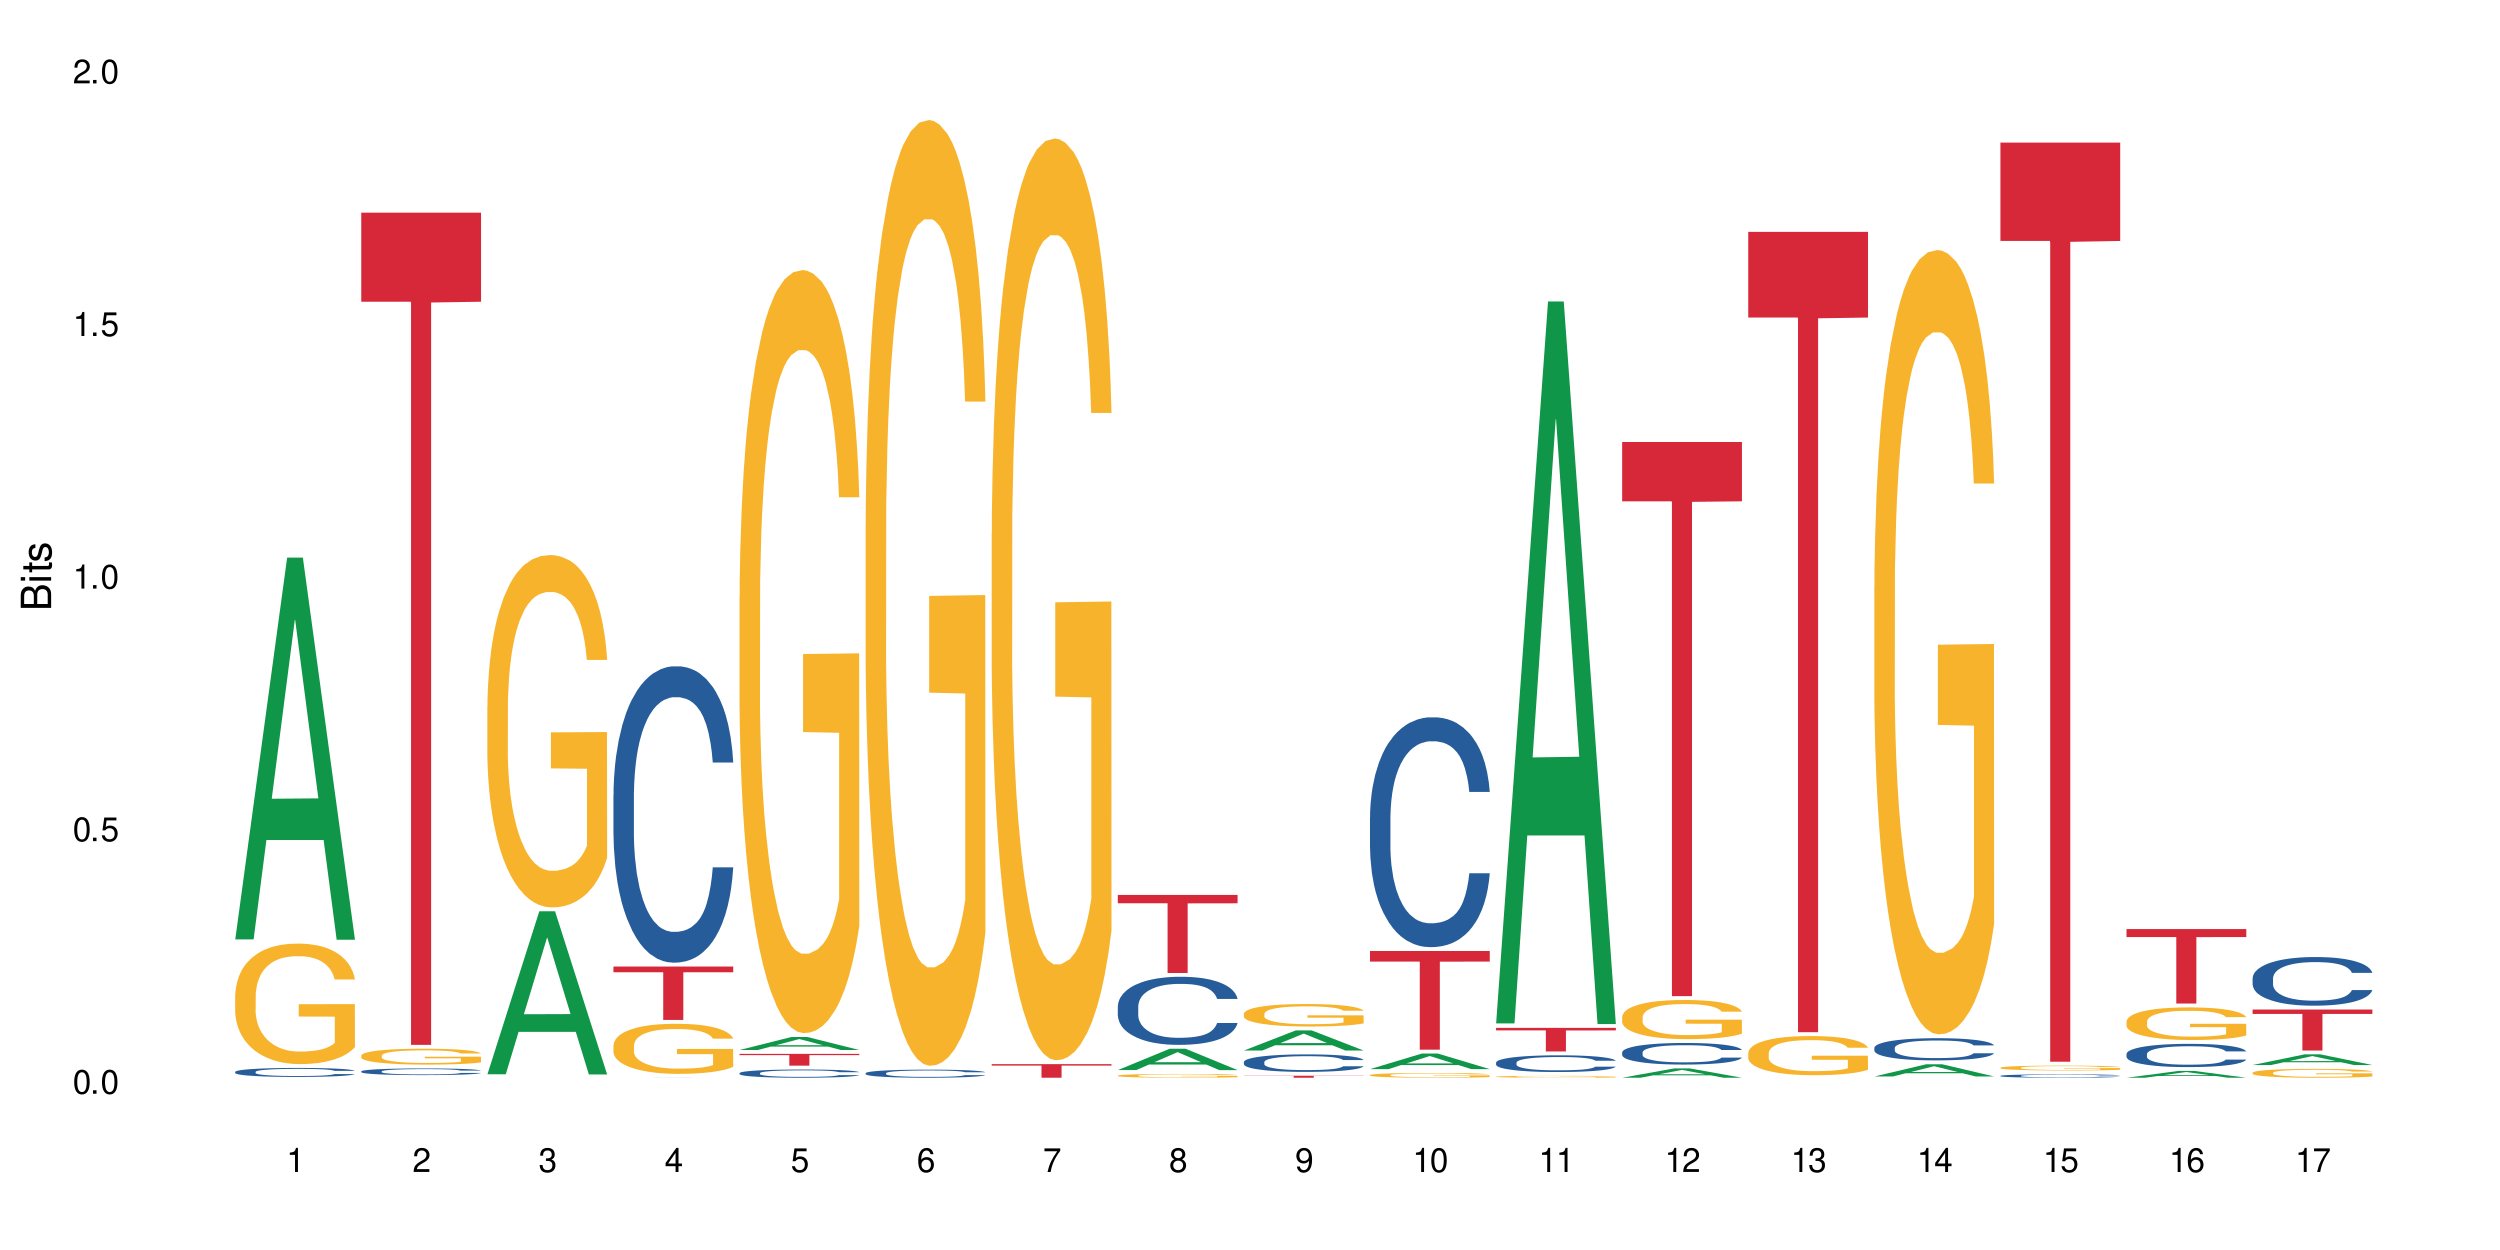 <?xml version="1.0" encoding="UTF-8"?>
<svg xmlns="http://www.w3.org/2000/svg" xmlns:xlink="http://www.w3.org/1999/xlink" width="720" height="360" viewBox="0 0 720 360">
<defs>
<g>
<g id="glyph-0-0">
</g>
<g id="glyph-0-1">
<path d="M 2.641 -6.938 C 2 -6.938 1.422 -6.656 1.078 -6.172 C 0.641 -5.562 0.406 -4.641 0.406 -3.359 C 0.406 -1.016 1.188 0.219 2.641 0.219 C 4.078 0.219 4.859 -1.016 4.859 -3.297 C 4.859 -4.641 4.656 -5.547 4.203 -6.172 C 3.844 -6.656 3.281 -6.938 2.641 -6.938 Z M 2.641 -6.188 C 3.547 -6.188 4 -5.25 4 -3.375 C 4 -1.406 3.562 -0.484 2.625 -0.484 C 1.734 -0.484 1.281 -1.438 1.281 -3.344 C 1.281 -5.25 1.734 -6.188 2.641 -6.188 Z M 2.641 -6.188 "/>
</g>
<g id="glyph-0-2">
<path d="M 1.828 -1 L 0.828 -1 L 0.828 0 L 1.828 0 Z M 1.828 -1 "/>
</g>
<g id="glyph-0-3">
<path d="M 4.562 -6.797 L 1.062 -6.797 L 0.547 -3.094 L 1.328 -3.094 C 1.719 -3.562 2.047 -3.734 2.578 -3.734 C 3.484 -3.734 4.062 -3.109 4.062 -2.094 C 4.062 -1.125 3.484 -0.531 2.578 -0.531 C 1.828 -0.531 1.375 -0.906 1.188 -1.672 L 0.328 -1.672 C 0.453 -1.109 0.547 -0.844 0.75 -0.594 C 1.125 -0.078 1.828 0.219 2.594 0.219 C 3.969 0.219 4.922 -0.781 4.922 -2.219 C 4.922 -3.562 4.031 -4.484 2.719 -4.484 C 2.25 -4.484 1.859 -4.359 1.469 -4.062 L 1.734 -5.969 L 4.562 -5.969 Z M 4.562 -6.797 "/>
</g>
<g id="glyph-0-4">
<path d="M 2.484 -4.938 L 2.484 0 L 3.328 0 L 3.328 -6.938 L 2.766 -6.938 C 2.469 -5.875 2.281 -5.734 0.984 -5.562 L 0.984 -4.938 Z M 2.484 -4.938 "/>
</g>
<g id="glyph-0-5">
<path d="M 4.859 -0.828 L 1.281 -0.828 C 1.359 -1.406 1.672 -1.781 2.5 -2.281 L 3.469 -2.828 C 4.406 -3.344 4.906 -4.062 4.906 -4.906 C 4.906 -5.484 4.672 -6.031 4.266 -6.406 C 3.859 -6.766 3.375 -6.938 2.719 -6.938 C 1.859 -6.938 1.219 -6.625 0.844 -6.031 C 0.609 -5.672 0.5 -5.234 0.484 -4.531 L 1.328 -4.531 C 1.359 -5.016 1.406 -5.281 1.531 -5.516 C 1.75 -5.938 2.188 -6.203 2.703 -6.203 C 3.469 -6.203 4.031 -5.641 4.031 -4.891 C 4.031 -4.344 3.719 -3.859 3.125 -3.516 L 2.234 -3 C 0.812 -2.172 0.406 -1.531 0.328 -0.016 L 4.859 -0.016 Z M 4.859 -0.828 "/>
</g>
<g id="glyph-0-6">
<path d="M 2.125 -3.188 L 2.578 -3.188 C 3.5 -3.188 3.984 -2.766 3.984 -1.922 C 3.984 -1.062 3.469 -0.531 2.594 -0.531 C 1.656 -0.531 1.203 -1 1.156 -2.016 L 0.312 -2.016 C 0.344 -1.453 0.438 -1.094 0.609 -0.781 C 0.953 -0.109 1.625 0.219 2.547 0.219 C 3.953 0.219 4.859 -0.625 4.859 -1.938 C 4.859 -2.828 4.516 -3.297 3.703 -3.594 C 4.344 -3.844 4.656 -4.328 4.656 -5.031 C 4.656 -6.219 3.875 -6.938 2.578 -6.938 C 1.203 -6.938 0.484 -6.172 0.453 -4.703 L 1.297 -4.703 C 1.312 -5.125 1.344 -5.359 1.453 -5.578 C 1.641 -5.969 2.062 -6.203 2.594 -6.203 C 3.344 -6.203 3.797 -5.75 3.797 -5 C 3.797 -4.516 3.609 -4.219 3.25 -4.047 C 3.016 -3.953 2.703 -3.922 2.125 -3.906 Z M 2.125 -3.188 "/>
</g>
<g id="glyph-0-7">
<path d="M 3.141 -1.672 L 3.141 0 L 3.984 0 L 3.984 -1.672 L 4.984 -1.672 L 4.984 -2.438 L 3.984 -2.438 L 3.984 -6.938 L 3.359 -6.938 L 0.266 -2.578 L 0.266 -1.672 Z M 3.141 -2.438 L 1 -2.438 L 3.141 -5.5 Z M 3.141 -2.438 "/>
</g>
<g id="glyph-0-8">
<path d="M 4.781 -5.125 C 4.609 -6.266 3.891 -6.938 2.844 -6.938 C 2.094 -6.938 1.422 -6.578 1.031 -5.953 C 0.594 -5.266 0.406 -4.422 0.406 -3.172 C 0.406 -2 0.578 -1.25 0.984 -0.641 C 1.359 -0.078 1.953 0.219 2.703 0.219 C 3.984 0.219 4.922 -0.75 4.922 -2.094 C 4.922 -3.375 4.062 -4.281 2.844 -4.281 C 2.172 -4.281 1.641 -4.031 1.281 -3.516 C 1.281 -5.234 1.828 -6.188 2.797 -6.188 C 3.391 -6.188 3.797 -5.797 3.938 -5.125 Z M 2.734 -3.531 C 3.547 -3.531 4.062 -2.953 4.062 -2.031 C 4.062 -1.156 3.484 -0.531 2.703 -0.531 C 1.922 -0.531 1.328 -1.188 1.328 -2.078 C 1.328 -2.938 1.906 -3.531 2.734 -3.531 Z M 2.734 -3.531 "/>
</g>
<g id="glyph-0-9">
<path d="M 4.984 -6.797 L 0.438 -6.797 L 0.438 -5.969 L 4.109 -5.969 C 2.5 -3.656 1.828 -2.234 1.328 0 L 2.219 0 C 2.594 -2.172 3.453 -4.047 4.984 -6.094 Z M 4.984 -6.797 "/>
</g>
<g id="glyph-0-10">
<path d="M 3.75 -3.656 C 4.469 -4.094 4.688 -4.438 4.688 -5.078 C 4.688 -6.172 3.844 -6.938 2.641 -6.938 C 1.438 -6.938 0.594 -6.172 0.594 -5.094 C 0.594 -4.438 0.812 -4.094 1.516 -3.656 C 0.734 -3.266 0.359 -2.703 0.359 -1.922 C 0.359 -0.656 1.281 0.219 2.641 0.219 C 3.984 0.219 4.922 -0.656 4.922 -1.922 C 4.922 -2.703 4.531 -3.266 3.75 -3.656 Z M 2.641 -6.188 C 3.359 -6.188 3.812 -5.75 3.812 -5.062 C 3.812 -4.406 3.344 -3.984 2.641 -3.984 C 1.922 -3.984 1.453 -4.406 1.453 -5.078 C 1.453 -5.75 1.922 -6.188 2.641 -6.188 Z M 2.641 -3.266 C 3.484 -3.266 4.062 -2.719 4.062 -1.906 C 4.062 -1.078 3.484 -0.531 2.625 -0.531 C 1.797 -0.531 1.219 -1.094 1.219 -1.906 C 1.219 -2.719 1.781 -3.266 2.641 -3.266 Z M 2.641 -3.266 "/>
</g>
<g id="glyph-0-11">
<path d="M 0.516 -1.578 C 0.672 -0.453 1.406 0.219 2.438 0.219 C 3.188 0.219 3.859 -0.141 4.266 -0.766 C 4.688 -1.453 4.891 -2.297 4.891 -3.547 C 4.891 -4.719 4.703 -5.453 4.312 -6.078 C 3.938 -6.641 3.344 -6.938 2.594 -6.938 C 1.297 -6.938 0.359 -5.969 0.359 -4.625 C 0.359 -3.344 1.234 -2.453 2.453 -2.453 C 3.094 -2.453 3.578 -2.672 4.016 -3.203 C 4 -1.484 3.469 -0.531 2.5 -0.531 C 1.906 -0.531 1.484 -0.906 1.359 -1.578 Z M 2.578 -6.203 C 3.375 -6.203 3.969 -5.531 3.969 -4.641 C 3.969 -3.797 3.391 -3.188 2.547 -3.188 C 1.734 -3.188 1.234 -3.766 1.234 -4.688 C 1.234 -5.562 1.797 -6.203 2.578 -6.203 Z M 2.578 -6.203 "/>
</g>
<g id="glyph-1-0">
</g>
<g id="glyph-1-1">
<path d="M 0 -0.953 L 0 -4.891 C 0 -5.719 -0.234 -6.344 -0.734 -6.797 C -1.188 -7.234 -1.812 -7.469 -2.5 -7.469 C -3.547 -7.469 -4.188 -7 -4.625 -5.875 C -4.984 -6.688 -5.625 -7.094 -6.531 -7.094 C -7.172 -7.094 -7.734 -6.859 -8.141 -6.391 C -8.562 -5.922 -8.75 -5.344 -8.75 -4.5 L -8.75 -0.953 Z M -4.984 -2.062 L -7.766 -2.062 L -7.766 -4.219 C -7.766 -4.844 -7.688 -5.203 -7.453 -5.5 C -7.219 -5.812 -6.859 -5.969 -6.375 -5.969 C -5.891 -5.969 -5.531 -5.812 -5.297 -5.5 C -5.062 -5.203 -4.984 -4.844 -4.984 -4.219 Z M -0.984 -2.062 L -4 -2.062 L -4 -4.781 C -4 -5.766 -3.438 -6.359 -2.484 -6.359 C -1.547 -6.359 -0.984 -5.766 -0.984 -4.781 Z M -0.984 -2.062 "/>
</g>
<g id="glyph-1-2">
<path d="M -6.281 -1.797 L -6.281 -0.797 L 0 -0.797 L 0 -1.797 Z M -8.75 -1.797 L -8.75 -0.797 L -7.484 -0.797 L -7.484 -1.797 Z M -8.75 -1.797 "/>
</g>
<g id="glyph-1-3">
<path d="M -6.281 -3.047 L -6.281 -2.016 L -8.016 -2.016 L -8.016 -1.016 L -6.281 -1.016 L -6.281 -0.172 L -5.469 -0.172 L -5.469 -1.016 L -0.719 -1.016 C -0.078 -1.016 0.281 -1.453 0.281 -2.234 C 0.281 -2.5 0.25 -2.719 0.188 -3.047 L -0.641 -3.047 C -0.609 -2.906 -0.594 -2.766 -0.594 -2.562 C -0.594 -2.141 -0.719 -2.016 -1.156 -2.016 L -5.469 -2.016 L -5.469 -3.047 Z M -6.281 -3.047 "/>
</g>
<g id="glyph-1-4">
<path d="M -4.531 -5.25 C -5.766 -5.25 -6.469 -4.422 -6.469 -2.969 C -6.469 -1.516 -5.719 -0.562 -4.547 -0.562 C -3.562 -0.562 -3.094 -1.062 -2.734 -2.562 L -2.516 -3.484 C -2.344 -4.188 -2.094 -4.469 -1.641 -4.469 C -1.047 -4.469 -0.641 -3.875 -0.641 -3 C -0.641 -2.453 -0.797 -2 -1.062 -1.75 C -1.25 -1.594 -1.422 -1.531 -1.875 -1.469 L -1.875 -0.406 C -0.422 -0.453 0.281 -1.266 0.281 -2.922 C 0.281 -4.5 -0.5 -5.516 -1.719 -5.516 C -2.656 -5.516 -3.172 -4.984 -3.469 -3.734 L -3.703 -2.766 C -3.891 -1.953 -4.156 -1.609 -4.594 -1.609 C -5.188 -1.609 -5.547 -2.125 -5.547 -2.938 C -5.547 -3.75 -5.203 -4.172 -4.531 -4.203 Z M -4.531 -5.25 "/>
</g>
</g>
</defs>
<rect x="-72" y="-36" width="864" height="432" fill="rgb(100%, 100%, 100%)" fill-opacity="1"/>
<path fill-rule="nonzero" fill="rgb(6.275%, 58.824%, 28.235%)" fill-opacity="1" d="M 67.73 270.539 L 67.77 270.434 L 82.695 160.598 L 87.227 160.598 L 102.23 270.641 L 96.957 270.641 L 93.199 241.918 L 76.723 241.918 L 73.039 270.539 L 67.73 270.539 L 78.309 230.035 L 91.688 229.93 L 85.016 178.578 L 84.941 178.473 L 84.871 178.785 L 78.273 229.93 L 78.309 230.035 Z M 67.73 270.539 "/>
<path fill-rule="nonzero" fill="rgb(14.51%, 36.078%, 60%)" fill-opacity="1" d="M 67.73 308.695 L 67.773 308.691 L 67.773 308.637 L 67.898 308.547 L 68.195 308.434 L 68.488 308.355 L 69.246 308.215 L 70.297 308.078 L 71.391 307.977 L 72.191 307.914 L 72.906 307.867 L 74.547 307.777 L 75.598 307.734 L 76.734 307.691 L 78.121 307.652 L 79.133 307.629 L 81.402 307.59 L 83.086 307.574 L 84.391 307.566 L 87.211 307.566 L 88.891 307.578 L 90.113 307.59 L 91.457 307.609 L 92.594 307.629 L 94.57 307.68 L 96.34 307.746 L 97.137 307.785 L 98.402 307.859 L 99.367 307.93 L 100.043 307.992 L 100.797 308.078 L 101.473 308.188 L 101.977 308.305 L 102.23 308.41 L 96.34 308.41 L 96.043 308.312 L 95.707 308.238 L 95.078 308.145 L 94.445 308.074 L 93.562 308.004 L 92.762 307.961 L 91.668 307.914 L 90.703 307.887 L 89.691 307.867 L 88.723 307.852 L 86.875 307.836 L 84.727 307.836 L 83.93 307.844 L 82.289 307.863 L 81.402 307.879 L 80.141 307.91 L 79.258 307.941 L 78.207 307.988 L 77.492 308.031 L 76.609 308.09 L 75.977 308.145 L 75.262 308.223 L 74.84 308.281 L 74.461 308.348 L 74.125 308.426 L 73.875 308.512 L 73.703 308.598 L 73.621 308.684 L 73.621 309.051 L 73.703 309.137 L 73.914 309.234 L 74.461 309.379 L 75.262 309.504 L 76.188 309.605 L 77.07 309.676 L 77.574 309.707 L 78.25 309.746 L 79.301 309.793 L 80.816 309.84 L 81.699 309.859 L 83.043 309.879 L 84.434 309.887 L 86.285 309.887 L 87.926 309.879 L 89.02 309.867 L 90.156 309.848 L 91.711 309.809 L 92.68 309.77 L 93.52 309.723 L 94.152 309.68 L 94.57 309.641 L 95.203 309.566 L 95.707 309.488 L 96.086 309.406 L 96.34 309.324 L 102.23 309.324 L 101.977 309.418 L 101.598 309.512 L 101.219 309.578 L 100.629 309.664 L 99.957 309.734 L 98.988 309.82 L 98.191 309.875 L 97.137 309.934 L 96.172 309.977 L 95.117 310.02 L 93.562 310.066 L 92.551 310.09 L 91.457 310.109 L 90.156 310.129 L 88.516 310.145 L 86.746 310.156 L 85.105 310.156 L 83.34 310.152 L 82.035 310.145 L 80.309 310.121 L 78.164 310.078 L 76.609 310.035 L 75.387 309.988 L 74.336 309.941 L 73.156 309.879 L 71.645 309.773 L 70.719 309.695 L 70.086 309.629 L 69.371 309.535 L 68.867 309.453 L 68.277 309.32 L 67.855 309.152 L 67.73 309.02 Z M 67.73 308.695 "/>
<path fill-rule="nonzero" fill="rgb(96.863%, 70.196%, 16.863%)" fill-opacity="1" d="M 67.73 286.617 L 67.773 286.586 L 67.773 285.949 L 67.941 284.523 L 68.363 282.559 L 68.91 280.941 L 69.496 279.676 L 69.875 279.008 L 70.508 278.059 L 71.055 277.359 L 72.441 275.934 L 74.211 274.602 L 75.176 274.031 L 76.27 273.492 L 77.828 272.891 L 78.543 272.668 L 80.73 272.16 L 83.215 271.844 L 85.949 271.75 L 87.211 271.781 L 88.934 271.91 L 91.289 272.258 L 92.637 272.574 L 93.688 272.891 L 94.781 273.305 L 96.129 273.938 L 97.391 274.699 L 98.402 275.457 L 99.41 276.41 L 100.25 277.426 L 100.965 278.535 L 101.598 279.863 L 101.977 280.973 L 102.23 282.082 L 96.383 282.082 L 96.043 280.973 L 95.664 280.117 L 95.035 279.074 L 94.402 278.312 L 93.773 277.711 L 92.594 276.887 L 91.586 276.379 L 90.324 275.934 L 89.102 275.648 L 87.715 275.457 L 86.875 275.395 L 84.645 275.395 L 82.625 275.617 L 81.445 275.871 L 80.605 276.125 L 79.426 276.602 L 78.711 276.98 L 78.289 277.234 L 77.027 278.215 L 76.188 279.105 L 75.723 279.707 L 75.137 280.656 L 74.715 281.512 L 74.25 282.781 L 74 283.73 L 73.664 285.887 L 73.621 291.594 L 73.746 292.797 L 74 294.098 L 74.336 295.238 L 74.84 296.441 L 75.348 297.363 L 76.23 298.598 L 76.988 299.422 L 77.574 299.961 L 78.711 300.816 L 79.176 301.102 L 80.27 301.672 L 81.402 302.117 L 82.793 302.496 L 83.844 302.688 L 85.527 302.848 L 87.672 302.848 L 90.195 302.656 L 91.797 302.402 L 92.891 302.148 L 93.605 301.926 L 94.488 301.578 L 95.117 301.262 L 95.707 300.914 L 96.422 300.375 L 96.422 292.797 L 86.031 292.766 L 86.031 289.215 L 102.188 289.184 L 102.23 301.578 L 101.344 302.434 L 100.25 303.258 L 99.199 303.891 L 98.105 304.43 L 96.551 305.035 L 95.289 305.414 L 93.352 305.859 L 91.586 306.145 L 89.734 306.332 L 88.094 306.43 L 86.156 306.461 L 84.434 306.398 L 82.582 306.207 L 81.109 305.953 L 79.762 305.637 L 78.418 305.223 L 76.734 304.559 L 75.641 304.02 L 74.504 303.355 L 73.367 302.562 L 72.359 301.707 L 71.688 301.039 L 71.012 300.277 L 70.297 299.328 L 69.625 298.25 L 69.121 297.266 L 68.656 296.156 L 68.32 295.113 L 67.984 293.684 L 67.816 292.543 L 67.73 291.562 Z M 67.73 286.617 "/>
<path fill-rule="nonzero" fill="rgb(14.51%, 36.078%, 60%)" fill-opacity="1" d="M 104.043 308.547 L 104.086 308.543 L 104.086 308.504 L 104.211 308.434 L 104.508 308.352 L 104.801 308.293 L 105.559 308.191 L 106.609 308.09 L 107.703 308.012 L 108.504 307.965 L 109.219 307.93 L 110.859 307.867 L 111.91 307.832 L 113.047 307.805 L 114.438 307.773 L 115.445 307.758 L 117.719 307.727 L 119.398 307.715 L 120.703 307.711 L 123.523 307.711 L 125.207 307.719 L 126.426 307.727 L 127.773 307.738 L 128.91 307.758 L 130.887 307.793 L 132.652 307.844 L 133.453 307.871 L 134.715 307.926 L 135.684 307.98 L 136.355 308.023 L 137.113 308.09 L 137.785 308.168 L 138.289 308.258 L 138.543 308.332 L 132.652 308.332 L 132.359 308.262 L 132.023 308.211 L 131.391 308.137 L 130.758 308.086 L 129.875 308.035 L 129.078 308 L 127.984 307.969 L 127.016 307.949 L 126.004 307.93 L 125.039 307.922 L 123.188 307.91 L 121.043 307.91 L 120.242 307.914 L 118.602 307.93 L 117.719 307.941 L 116.457 307.965 L 115.57 307.988 L 114.52 308.023 L 113.805 308.051 L 112.922 308.098 L 112.289 308.141 L 111.574 308.195 L 111.156 308.242 L 110.777 308.289 L 110.438 308.348 L 110.188 308.41 L 110.02 308.473 L 109.934 308.539 L 109.934 308.809 L 110.02 308.871 L 110.23 308.945 L 110.777 309.055 L 111.574 309.148 L 112.5 309.219 L 113.383 309.273 L 113.891 309.297 L 114.562 309.324 L 115.613 309.359 L 117.129 309.395 L 118.012 309.41 L 119.359 309.426 L 120.746 309.43 L 122.598 309.43 L 124.238 309.426 L 125.332 309.414 L 126.469 309.402 L 128.023 309.371 L 128.992 309.344 L 129.832 309.309 L 130.465 309.277 L 130.887 309.25 L 131.516 309.195 L 132.023 309.133 L 132.398 309.074 L 132.652 309.012 L 138.543 309.012 L 138.289 309.082 L 137.91 309.152 L 137.531 309.203 L 136.945 309.266 L 136.27 309.32 L 135.305 309.379 L 134.504 309.422 L 133.453 309.465 L 132.484 309.496 L 131.434 309.527 L 129.875 309.562 L 128.867 309.582 L 127.773 309.598 L 126.469 309.609 L 124.828 309.621 L 123.059 309.629 L 121.418 309.633 L 119.652 309.629 L 118.348 309.621 L 116.625 309.605 L 114.477 309.574 L 112.922 309.539 L 111.703 309.508 L 110.648 309.473 L 109.473 309.426 L 107.957 309.348 L 107.031 309.289 L 106.402 309.238 L 105.684 309.168 L 105.18 309.109 L 104.59 309.008 L 104.172 308.887 L 104.043 308.789 Z M 104.043 308.547 "/>
<path fill-rule="nonzero" fill="rgb(96.863%, 70.196%, 16.863%)" fill-opacity="1" d="M 104.043 303.988 L 104.086 303.984 L 104.086 303.902 L 104.254 303.715 L 104.676 303.453 L 105.223 303.242 L 105.812 303.074 L 106.191 302.988 L 106.82 302.863 L 107.367 302.77 L 108.758 302.582 L 110.523 302.406 L 111.492 302.332 L 112.586 302.262 L 114.141 302.18 L 114.855 302.152 L 117.043 302.086 L 119.527 302.043 L 122.262 302.031 L 123.523 302.035 L 125.25 302.051 L 127.605 302.098 L 128.949 302.141 L 130.004 302.18 L 131.098 302.234 L 132.441 302.32 L 133.703 302.418 L 134.715 302.52 L 135.723 302.645 L 136.566 302.777 L 137.281 302.926 L 137.91 303.102 L 138.289 303.246 L 138.543 303.391 L 132.695 303.391 L 132.359 303.246 L 131.98 303.133 L 131.348 302.996 L 130.719 302.895 L 130.086 302.816 L 128.91 302.707 L 127.898 302.641 L 126.637 302.582 L 125.418 302.543 L 124.027 302.52 L 123.188 302.512 L 120.957 302.512 L 118.938 302.539 L 117.758 302.574 L 116.918 302.605 L 115.738 302.672 L 115.023 302.719 L 114.605 302.754 L 113.344 302.883 L 112.5 303 L 112.039 303.078 L 111.449 303.203 L 111.027 303.316 L 110.566 303.484 L 110.312 303.609 L 109.977 303.895 L 109.934 304.645 L 110.062 304.805 L 110.312 304.973 L 110.648 305.125 L 111.156 305.285 L 111.66 305.406 L 112.543 305.566 L 113.301 305.676 L 113.891 305.746 L 115.023 305.859 L 115.488 305.898 L 116.582 305.973 L 117.719 306.031 L 119.105 306.082 L 120.156 306.105 L 121.84 306.125 L 123.984 306.125 L 126.512 306.102 L 128.109 306.066 L 129.203 306.035 L 129.918 306.004 L 130.801 305.961 L 131.434 305.918 L 132.023 305.871 L 132.738 305.801 L 132.738 304.805 L 122.344 304.801 L 122.344 304.332 L 138.5 304.328 L 138.543 305.961 L 137.66 306.074 L 136.566 306.18 L 135.512 306.266 L 134.418 306.336 L 132.863 306.414 L 131.602 306.465 L 129.664 306.523 L 127.898 306.562 L 126.047 306.586 L 124.406 306.598 L 122.473 306.602 L 120.746 306.594 L 118.895 306.57 L 117.422 306.535 L 116.078 306.492 L 114.73 306.441 L 113.047 306.352 L 111.953 306.281 L 110.816 306.195 L 109.684 306.09 L 108.672 305.977 L 108 305.891 L 107.324 305.789 L 106.609 305.664 L 105.938 305.52 L 105.434 305.391 L 104.969 305.246 L 104.633 305.109 L 104.297 304.922 L 104.129 304.77 L 104.043 304.641 Z M 104.043 303.988 "/>
<path fill-rule="nonzero" fill="rgb(83.922%, 15.686%, 22.353%)" fill-opacity="1" d="M 104.043 61.242 L 138.543 61.242 L 138.543 86.898 L 124.164 87.121 L 124.164 300.922 L 118.379 300.922 L 118.379 87.348 L 118.297 86.898 L 104.043 86.898 Z M 104.043 61.242 "/>
<path fill-rule="nonzero" fill="rgb(6.275%, 58.824%, 28.235%)" fill-opacity="1" d="M 140.359 309.398 L 140.395 309.352 L 155.32 262.449 L 159.855 262.449 L 174.855 309.441 L 169.586 309.441 L 165.828 297.176 L 149.352 297.176 L 145.664 309.398 L 140.359 309.398 L 150.938 292.102 L 164.316 292.055 L 157.645 270.125 L 157.57 270.082 L 157.496 270.215 L 150.898 292.055 L 150.938 292.102 Z M 140.359 309.398 "/>
<path fill-rule="nonzero" fill="rgb(96.863%, 70.196%, 16.863%)" fill-opacity="1" d="M 140.359 203.32 L 140.398 203.227 L 140.398 201.375 L 140.57 197.203 L 140.988 191.457 L 141.535 186.73 L 142.125 183.023 L 142.504 181.078 L 143.137 178.297 L 143.684 176.258 L 145.07 172.086 L 146.836 168.195 L 147.805 166.523 L 148.898 164.949 L 150.457 163.188 L 151.172 162.539 L 153.359 161.059 L 155.84 160.129 L 158.574 159.852 L 159.836 159.945 L 161.562 160.316 L 163.918 161.336 L 165.266 162.262 L 166.316 163.188 L 167.41 164.395 L 168.754 166.246 L 170.02 168.473 L 171.027 170.695 L 172.039 173.477 L 172.879 176.441 L 173.594 179.688 L 174.227 183.578 L 174.605 186.824 L 174.855 190.066 L 169.008 190.066 L 168.672 186.824 L 168.293 184.32 L 167.66 181.262 L 167.031 179.039 L 166.398 177.277 L 165.223 174.867 L 164.211 173.383 L 162.949 172.086 L 161.73 171.254 L 160.34 170.695 L 159.5 170.512 L 157.27 170.512 L 155.25 171.16 L 154.074 171.902 L 153.23 172.641 L 152.055 174.031 L 151.34 175.145 L 150.918 175.887 L 149.656 178.758 L 148.812 181.355 L 148.352 183.117 L 147.762 185.895 L 147.344 188.398 L 146.879 192.105 L 146.625 194.887 L 146.289 201.188 L 146.25 217.871 L 146.375 221.395 L 146.625 225.195 L 146.965 228.531 L 147.469 232.055 L 147.973 234.742 L 148.855 238.355 L 149.613 240.766 L 150.203 242.34 L 151.34 244.844 L 151.801 245.676 L 152.895 247.348 L 154.031 248.645 L 155.418 249.754 L 156.473 250.312 L 158.152 250.773 L 160.301 250.773 L 162.824 250.219 L 164.422 249.477 L 165.516 248.734 L 166.23 248.086 L 167.113 247.066 L 167.746 246.141 L 168.336 245.121 L 169.051 243.547 L 169.051 221.395 L 158.66 221.301 L 158.66 210.922 L 174.812 210.828 L 174.855 247.066 L 173.973 249.57 L 172.879 251.98 L 171.828 253.832 L 170.734 255.41 L 169.176 257.172 L 167.914 258.281 L 165.98 259.582 L 164.211 260.414 L 162.359 260.969 L 160.719 261.25 L 158.785 261.34 L 157.059 261.156 L 155.211 260.602 L 153.738 259.859 L 152.391 258.93 L 151.043 257.727 L 149.359 255.781 L 148.266 254.203 L 147.133 252.258 L 145.996 249.941 L 144.984 247.438 L 144.312 245.492 L 143.641 243.27 L 142.926 240.488 L 142.25 237.336 L 141.746 234.461 L 141.285 231.219 L 140.945 228.16 L 140.609 223.988 L 140.441 220.652 L 140.359 217.781 Z M 140.359 203.32 "/>
<path fill-rule="nonzero" fill="rgb(6.275%, 58.824%, 28.235%)" fill-opacity="1" d="M 176.672 310.387 L 176.707 310.387 L 191.637 310.375 L 196.168 310.375 L 211.168 310.387 L 176.672 310.387 L 187.25 310.383 L 200.629 310.383 L 193.957 310.379 L 193.809 310.379 L 187.211 310.383 L 187.25 310.383 Z M 176.672 310.387 "/>
<path fill-rule="nonzero" fill="rgb(14.51%, 36.078%, 60%)" fill-opacity="1" d="M 176.672 229.051 L 176.715 228.973 L 176.715 227.102 L 176.84 224.137 L 177.133 220.395 L 177.43 217.82 L 178.188 213.219 L 179.238 208.773 L 180.332 205.34 L 181.133 203.312 L 181.848 201.754 L 183.488 198.867 L 184.539 197.387 L 185.676 196.059 L 187.062 194.734 L 188.074 193.953 L 190.344 192.703 L 192.027 192.16 L 193.332 191.926 L 196.152 191.926 L 197.832 192.238 L 199.055 192.625 L 200.398 193.25 L 201.535 193.953 L 203.512 195.668 L 205.281 197.852 L 206.078 199.102 L 207.34 201.52 L 208.309 203.859 L 208.98 205.887 L 209.738 208.773 L 210.414 212.281 L 210.918 216.262 L 211.168 219.613 L 205.281 219.613 L 204.984 216.496 L 204.648 214.078 L 204.02 210.879 L 203.387 208.617 L 202.504 206.355 L 201.703 204.871 L 200.609 203.391 L 199.641 202.453 L 198.633 201.754 L 197.664 201.285 L 195.812 200.816 L 193.668 200.816 L 192.867 200.973 L 191.227 201.598 L 190.344 202.145 L 189.082 203.234 L 188.199 204.25 L 187.148 205.809 L 186.434 207.133 L 185.547 209.164 L 184.918 210.957 L 184.203 213.531 L 183.781 215.48 L 183.402 217.664 L 183.066 220.238 L 182.812 222.969 L 182.645 225.855 L 182.562 228.66 L 182.562 240.75 L 182.645 243.559 L 182.855 246.836 L 183.402 251.594 L 184.203 255.727 L 185.129 259.004 L 186.012 261.344 L 186.516 262.434 L 187.188 263.684 L 188.242 265.242 L 189.754 266.801 L 190.641 267.426 L 191.984 268.051 L 193.375 268.363 L 195.227 268.363 L 196.867 268.051 L 197.961 267.66 L 199.094 267.035 L 200.652 265.711 L 201.621 264.461 L 202.461 262.98 L 203.094 261.5 L 203.512 260.25 L 204.145 257.832 L 204.648 255.18 L 205.027 252.449 L 205.281 249.801 L 211.168 249.801 L 210.918 252.918 L 210.539 255.961 L 210.16 258.223 L 209.57 260.953 L 208.898 263.371 L 207.93 266.102 L 207.133 267.895 L 206.078 269.844 L 205.113 271.328 L 204.059 272.652 L 202.504 274.211 L 201.492 274.992 L 200.398 275.695 L 199.094 276.32 L 197.453 276.863 L 195.688 277.176 L 194.047 277.254 L 192.281 277.098 L 190.977 276.785 L 189.25 276.086 L 187.105 274.68 L 185.547 273.199 L 184.328 271.715 L 183.277 270.156 L 182.098 268.051 L 180.586 264.617 L 179.66 261.969 L 179.027 259.781 L 178.312 256.742 L 177.809 254.012 L 177.219 249.645 L 176.797 244.105 L 176.672 239.816 Z M 176.672 229.051 "/>
<path fill-rule="nonzero" fill="rgb(96.863%, 70.196%, 16.863%)" fill-opacity="1" d="M 176.672 301.023 L 176.715 301.012 L 176.715 300.75 L 176.883 300.156 L 177.305 299.34 L 177.852 298.668 L 178.438 298.141 L 178.816 297.863 L 179.449 297.469 L 179.996 297.18 L 181.383 296.586 L 183.152 296.035 L 184.117 295.797 L 185.211 295.574 L 186.77 295.324 L 187.484 295.23 L 189.672 295.02 L 192.152 294.891 L 194.887 294.848 L 196.152 294.863 L 197.875 294.914 L 200.23 295.059 L 201.578 295.191 L 202.629 295.324 L 203.723 295.496 L 205.07 295.758 L 206.332 296.074 L 207.34 296.391 L 208.352 296.785 L 209.191 297.207 L 209.906 297.668 L 210.539 298.219 L 210.918 298.68 L 211.168 299.141 L 205.32 299.141 L 204.984 298.68 L 204.605 298.324 L 203.977 297.891 L 203.344 297.574 L 202.715 297.324 L 201.535 296.98 L 200.527 296.773 L 199.266 296.586 L 198.043 296.469 L 196.656 296.391 L 195.812 296.363 L 193.586 296.363 L 191.566 296.457 L 190.387 296.562 L 189.547 296.668 L 188.367 296.863 L 187.652 297.023 L 187.23 297.129 L 185.969 297.535 L 185.129 297.902 L 184.664 298.156 L 184.078 298.551 L 183.656 298.906 L 183.191 299.43 L 182.941 299.828 L 182.605 300.723 L 182.562 303.094 L 182.688 303.594 L 182.941 304.133 L 183.277 304.605 L 183.781 305.105 L 184.285 305.488 L 185.172 306.004 L 185.926 306.344 L 186.516 306.57 L 187.652 306.926 L 188.113 307.043 L 189.207 307.281 L 190.344 307.465 L 191.734 307.621 L 192.785 307.699 L 194.469 307.766 L 196.613 307.766 L 199.137 307.688 L 200.734 307.582 L 201.828 307.477 L 202.547 307.387 L 203.43 307.238 L 204.059 307.109 L 204.648 306.965 L 205.363 306.738 L 205.363 303.594 L 194.973 303.578 L 194.973 302.105 L 211.129 302.09 L 211.168 307.238 L 210.285 307.598 L 209.191 307.938 L 208.141 308.203 L 207.047 308.426 L 205.488 308.676 L 204.227 308.832 L 202.293 309.02 L 200.527 309.137 L 198.676 309.215 L 197.035 309.254 L 195.098 309.27 L 193.375 309.242 L 191.523 309.164 L 190.051 309.059 L 188.703 308.926 L 187.359 308.754 L 185.676 308.477 L 184.582 308.254 L 183.445 307.977 L 182.309 307.648 L 181.301 307.293 L 180.625 307.016 L 179.953 306.699 L 179.238 306.305 L 178.566 305.859 L 178.059 305.449 L 177.598 304.988 L 177.262 304.555 L 176.926 303.961 L 176.758 303.488 L 176.672 303.078 Z M 176.672 301.023 "/>
<path fill-rule="nonzero" fill="rgb(83.922%, 15.686%, 22.353%)" fill-opacity="1" d="M 176.672 278.363 L 211.168 278.363 L 211.168 280.008 L 196.793 280.023 L 196.793 293.742 L 191.008 293.742 L 191.008 280.039 L 190.922 280.008 L 176.672 280.008 Z M 176.672 278.363 "/>
<path fill-rule="nonzero" fill="rgb(6.275%, 58.824%, 28.235%)" fill-opacity="1" d="M 212.984 302.398 L 213.023 302.395 L 227.949 298.648 L 232.484 298.648 L 247.484 302.402 L 242.211 302.402 L 238.453 301.422 L 221.977 301.422 L 218.293 302.398 L 212.984 302.398 L 223.562 301.016 L 236.941 301.012 L 230.27 299.262 L 230.199 299.258 L 230.125 299.266 L 223.527 301.012 L 223.562 301.016 Z M 212.984 302.398 "/>
<path fill-rule="nonzero" fill="rgb(14.51%, 36.078%, 60%)" fill-opacity="1" d="M 212.984 309.051 L 213.027 309.051 L 213.027 309 L 213.152 308.918 L 213.449 308.812 L 213.742 308.742 L 214.5 308.613 L 215.551 308.492 L 216.645 308.395 L 217.445 308.34 L 218.16 308.297 L 219.801 308.215 L 220.852 308.176 L 221.988 308.137 L 223.375 308.102 L 224.387 308.078 L 226.66 308.047 L 228.34 308.031 L 229.645 308.023 L 232.465 308.023 L 234.148 308.031 L 235.367 308.043 L 236.715 308.059 L 237.848 308.078 L 239.828 308.129 L 241.594 308.188 L 242.395 308.223 L 243.656 308.289 L 244.621 308.355 L 245.297 308.41 L 246.055 308.492 L 246.727 308.586 L 247.23 308.699 L 247.484 308.789 L 241.594 308.789 L 241.301 308.703 L 240.961 308.637 L 240.332 308.551 L 239.699 308.484 L 238.816 308.422 L 238.016 308.383 L 236.922 308.34 L 235.957 308.316 L 234.945 308.297 L 233.98 308.281 L 232.129 308.27 L 229.98 308.27 L 229.184 308.273 L 227.543 308.293 L 226.66 308.309 L 225.395 308.336 L 224.512 308.363 L 223.461 308.41 L 222.746 308.445 L 221.863 308.5 L 221.23 308.551 L 220.516 308.621 L 220.094 308.676 L 219.715 308.738 L 219.379 308.809 L 219.129 308.883 L 218.961 308.965 L 218.875 309.043 L 218.875 309.375 L 218.961 309.453 L 219.168 309.547 L 219.715 309.676 L 220.516 309.793 L 221.441 309.883 L 222.324 309.949 L 222.828 309.977 L 223.504 310.012 L 224.555 310.055 L 226.07 310.098 L 226.953 310.117 L 228.301 310.133 L 229.688 310.141 L 231.539 310.141 L 233.18 310.133 L 234.273 310.121 L 235.41 310.105 L 236.965 310.07 L 237.934 310.035 L 238.773 309.992 L 239.406 309.953 L 239.828 309.918 L 240.457 309.852 L 240.961 309.777 L 241.34 309.699 L 241.594 309.629 L 247.484 309.629 L 247.23 309.715 L 246.852 309.797 L 246.473 309.859 L 245.883 309.938 L 245.211 310.004 L 244.242 310.078 L 243.445 310.129 L 242.395 310.184 L 241.426 310.223 L 240.375 310.262 L 238.816 310.305 L 237.809 310.324 L 236.715 310.344 L 235.41 310.363 L 233.77 310.379 L 232 310.387 L 230.359 310.387 L 228.594 310.383 L 227.289 310.375 L 225.566 310.355 L 223.418 310.316 L 221.863 310.277 L 220.641 310.234 L 219.59 310.191 L 218.414 310.133 L 216.898 310.039 L 215.973 309.965 L 215.34 309.906 L 214.625 309.82 L 214.121 309.746 L 213.531 309.625 L 213.113 309.469 L 212.984 309.352 Z M 212.984 309.051 "/>
<path fill-rule="nonzero" fill="rgb(96.863%, 70.196%, 16.863%)" fill-opacity="1" d="M 212.984 171.906 L 213.027 171.703 L 213.027 167.691 L 213.195 158.66 L 213.617 146.215 L 214.164 135.98 L 214.754 127.953 L 215.133 123.738 L 215.762 117.719 L 216.309 113.305 L 217.699 104.273 L 219.465 95.844 L 220.434 92.23 L 221.527 88.816 L 223.082 85.004 L 223.797 83.602 L 225.984 80.391 L 228.469 78.383 L 231.203 77.781 L 232.465 77.98 L 234.188 78.785 L 236.547 80.992 L 237.891 83 L 238.941 85.004 L 240.035 87.613 L 241.383 91.629 L 242.645 96.445 L 243.656 101.262 L 244.664 107.281 L 245.508 113.703 L 246.223 120.73 L 246.852 129.156 L 247.23 136.184 L 247.484 143.207 L 241.637 143.207 L 241.301 136.184 L 240.922 130.762 L 240.289 124.141 L 239.656 119.324 L 239.027 115.512 L 237.848 110.293 L 236.84 107.082 L 235.578 104.273 L 234.355 102.465 L 232.969 101.262 L 232.129 100.859 L 229.898 100.859 L 227.879 102.266 L 226.699 103.871 L 225.859 105.477 L 224.68 108.484 L 223.965 110.895 L 223.547 112.5 L 222.281 118.723 L 221.441 124.34 L 220.98 128.152 L 220.391 134.176 L 219.969 139.594 L 219.508 147.621 L 219.254 153.641 L 218.918 167.289 L 218.875 203.414 L 219 211.039 L 219.254 219.27 L 219.59 226.492 L 220.094 234.121 L 220.602 239.941 L 221.484 247.766 L 222.242 252.984 L 222.828 256.398 L 223.965 261.816 L 224.43 263.621 L 225.523 267.234 L 226.66 270.043 L 228.047 272.453 L 229.098 273.656 L 230.781 274.66 L 232.926 274.66 L 235.449 273.457 L 237.051 271.852 L 238.145 270.246 L 238.859 268.84 L 239.742 266.633 L 240.375 264.625 L 240.961 262.418 L 241.676 259.008 L 241.676 211.039 L 231.285 210.84 L 231.285 188.363 L 247.441 188.16 L 247.484 266.633 L 246.602 272.051 L 245.508 277.27 L 244.453 281.285 L 243.359 284.695 L 241.805 288.508 L 240.543 290.918 L 238.605 293.727 L 236.84 295.531 L 234.988 296.738 L 233.348 297.34 L 231.414 297.539 L 229.688 297.137 L 227.836 295.934 L 226.363 294.328 L 225.02 292.32 L 223.672 289.711 L 221.988 285.496 L 220.895 282.086 L 219.758 277.871 L 218.621 272.855 L 217.613 267.434 L 216.941 263.223 L 216.266 258.402 L 215.551 252.383 L 214.879 245.559 L 214.375 239.34 L 213.91 232.312 L 213.574 225.691 L 213.238 216.66 L 213.07 209.434 L 212.984 203.215 Z M 212.984 171.906 "/>
<path fill-rule="nonzero" fill="rgb(83.922%, 15.686%, 22.353%)" fill-opacity="1" d="M 212.984 303.508 L 247.484 303.508 L 247.484 303.875 L 233.105 303.875 L 233.105 306.914 L 227.32 306.914 L 227.32 303.879 L 227.238 303.875 L 212.984 303.875 Z M 212.984 303.508 "/>
<path fill-rule="nonzero" fill="rgb(14.51%, 36.078%, 60%)" fill-opacity="1" d="M 249.301 309.07 L 249.34 309.07 L 249.34 309.02 L 249.469 308.938 L 249.762 308.836 L 250.055 308.766 L 250.812 308.637 L 251.867 308.516 L 252.961 308.422 L 253.758 308.367 L 254.473 308.324 L 256.113 308.246 L 257.168 308.207 L 258.301 308.168 L 259.691 308.133 L 260.699 308.113 L 262.973 308.078 L 264.656 308.062 L 265.957 308.055 L 268.777 308.055 L 270.461 308.066 L 271.68 308.074 L 273.027 308.094 L 274.164 308.113 L 276.141 308.16 L 277.906 308.219 L 278.707 308.254 L 279.969 308.316 L 280.938 308.383 L 281.609 308.438 L 282.367 308.516 L 283.039 308.613 L 283.543 308.723 L 283.797 308.812 L 277.906 308.812 L 277.613 308.727 L 277.277 308.66 L 276.645 308.574 L 276.016 308.512 L 275.129 308.449 L 274.332 308.41 L 273.238 308.371 L 272.27 308.344 L 271.262 308.324 L 270.293 308.312 L 268.441 308.301 L 266.297 308.301 L 265.496 308.305 L 263.855 308.32 L 262.973 308.336 L 261.711 308.367 L 260.828 308.395 L 259.773 308.438 L 259.059 308.473 L 258.176 308.527 L 257.543 308.578 L 256.828 308.648 L 256.41 308.699 L 256.031 308.758 L 255.695 308.828 L 255.441 308.906 L 255.273 308.984 L 255.188 309.059 L 255.188 309.391 L 255.273 309.469 L 255.484 309.559 L 256.031 309.688 L 256.828 309.801 L 257.754 309.891 L 258.641 309.953 L 259.145 309.984 L 259.816 310.02 L 260.867 310.059 L 262.383 310.102 L 263.266 310.121 L 264.613 310.137 L 266 310.145 L 267.852 310.145 L 269.492 310.137 L 270.586 310.125 L 271.723 310.109 L 273.277 310.074 L 274.246 310.039 L 275.09 310 L 275.719 309.957 L 276.141 309.922 L 276.77 309.859 L 277.277 309.785 L 277.656 309.711 L 277.906 309.637 L 283.797 309.637 L 283.543 309.723 L 283.164 309.805 L 282.789 309.867 L 282.199 309.941 L 281.523 310.008 L 280.559 310.082 L 279.758 310.133 L 278.707 310.188 L 277.738 310.227 L 276.688 310.262 L 275.129 310.305 L 274.121 310.328 L 273.027 310.348 L 271.723 310.363 L 270.082 310.379 L 268.316 310.387 L 266.676 310.387 L 264.906 310.383 L 263.602 310.375 L 261.879 310.355 L 259.734 310.316 L 258.176 310.277 L 256.957 310.238 L 255.902 310.195 L 254.727 310.137 L 253.211 310.043 L 252.285 309.969 L 251.656 309.91 L 250.941 309.828 L 250.434 309.754 L 249.848 309.633 L 249.426 309.484 L 249.301 309.363 Z M 249.301 309.07 "/>
<path fill-rule="nonzero" fill="rgb(96.863%, 70.196%, 16.863%)" fill-opacity="1" d="M 249.301 151.227 L 249.34 150.977 L 249.34 146.004 L 249.508 134.809 L 249.93 119.387 L 250.477 106.699 L 251.066 96.75 L 251.445 91.523 L 252.074 84.062 L 252.621 78.59 L 254.012 67.395 L 255.777 56.945 L 256.746 52.469 L 257.84 48.242 L 259.395 43.516 L 260.109 41.773 L 262.301 37.793 L 264.781 35.305 L 267.516 34.559 L 268.777 34.809 L 270.504 35.801 L 272.859 38.539 L 274.203 41.027 L 275.258 43.516 L 276.352 46.746 L 277.695 51.723 L 278.957 57.691 L 279.969 63.664 L 280.977 71.125 L 281.82 79.086 L 282.535 87.793 L 283.164 98.242 L 283.543 106.949 L 283.797 115.652 L 277.949 115.652 L 277.613 106.949 L 277.234 100.23 L 276.602 92.023 L 275.973 86.051 L 275.34 81.324 L 274.164 74.859 L 273.152 70.879 L 271.891 67.395 L 270.672 65.156 L 269.281 63.664 L 268.441 63.164 L 266.211 63.164 L 264.191 64.906 L 263.016 66.898 L 262.172 68.887 L 260.996 72.617 L 260.281 75.605 L 259.859 77.594 L 258.598 85.305 L 257.754 92.27 L 257.293 96.996 L 256.703 104.461 L 256.281 111.176 L 255.82 121.125 L 255.566 128.59 L 255.23 145.504 L 255.188 190.281 L 255.316 199.734 L 255.566 209.934 L 255.902 218.887 L 256.41 228.34 L 256.914 235.555 L 257.797 245.258 L 258.555 251.723 L 259.145 255.953 L 260.281 262.668 L 260.742 264.91 L 261.836 269.387 L 262.973 272.867 L 264.359 275.855 L 265.41 277.348 L 267.094 278.59 L 269.242 278.59 L 271.766 277.098 L 273.363 275.105 L 274.457 273.117 L 275.172 271.375 L 276.055 268.641 L 276.688 266.152 L 277.277 263.414 L 277.992 259.188 L 277.992 199.734 L 267.602 199.484 L 267.602 171.625 L 283.754 171.375 L 283.797 268.641 L 282.914 275.355 L 281.82 281.824 L 280.77 286.801 L 279.676 291.027 L 278.117 295.754 L 276.855 298.738 L 274.922 302.223 L 273.152 304.461 L 271.301 305.953 L 269.66 306.699 L 267.727 306.949 L 266 306.449 L 264.148 304.957 L 262.676 302.969 L 261.332 300.48 L 259.984 297.246 L 258.301 292.023 L 257.207 287.793 L 256.074 282.57 L 254.938 276.352 L 253.926 269.633 L 253.254 264.41 L 252.582 258.441 L 251.867 250.977 L 251.191 242.52 L 250.688 234.809 L 250.223 226.102 L 249.887 217.895 L 249.551 206.699 L 249.383 197.742 L 249.301 190.031 Z M 249.301 151.227 "/>
<path fill-rule="nonzero" fill="rgb(96.863%, 70.196%, 16.863%)" fill-opacity="1" d="M 285.613 153.59 L 285.656 153.344 L 285.656 148.496 L 285.824 137.586 L 286.242 122.555 L 286.789 110.191 L 287.379 100.492 L 287.758 95.402 L 288.391 88.129 L 288.938 82.793 L 290.324 71.883 L 292.09 61.703 L 293.059 57.336 L 294.152 53.215 L 295.711 48.609 L 296.426 46.914 L 298.613 43.031 L 301.094 40.609 L 303.828 39.883 L 305.09 40.125 L 306.816 41.094 L 309.172 43.762 L 310.52 46.184 L 311.57 48.609 L 312.664 51.762 L 314.012 56.609 L 315.273 62.43 L 316.281 68.246 L 317.293 75.52 L 318.133 83.277 L 318.848 91.766 L 319.48 101.949 L 319.859 110.434 L 320.109 118.918 L 314.262 118.918 L 313.926 110.434 L 313.547 103.887 L 312.918 95.887 L 312.285 90.066 L 311.656 85.461 L 310.477 79.156 L 309.465 75.277 L 308.203 71.883 L 306.984 69.703 L 305.598 68.246 L 304.754 67.762 L 302.523 67.762 L 300.504 69.461 L 299.328 71.398 L 298.484 73.34 L 297.309 76.977 L 296.594 79.887 L 296.172 81.824 L 294.91 89.34 L 294.07 96.129 L 293.605 100.734 L 293.016 108.008 L 292.598 114.555 L 292.133 124.254 L 291.883 131.527 L 291.543 148.012 L 291.504 191.652 L 291.629 200.863 L 291.883 210.805 L 292.219 219.531 L 292.723 228.746 L 293.227 235.777 L 294.109 245.23 L 294.867 251.535 L 295.457 255.656 L 296.594 262.203 L 297.055 264.387 L 298.148 268.75 L 299.285 272.145 L 300.676 275.055 L 301.727 276.508 L 303.41 277.719 L 305.555 277.719 L 308.078 276.266 L 309.676 274.324 L 310.77 272.387 L 311.484 270.688 L 312.371 268.023 L 313 265.598 L 313.59 262.93 L 314.305 258.809 L 314.305 200.863 L 303.914 200.621 L 303.914 173.469 L 320.07 173.227 L 320.109 268.023 L 319.227 274.566 L 318.133 280.871 L 317.082 285.719 L 315.988 289.844 L 314.43 294.449 L 313.168 297.359 L 311.234 300.754 L 309.465 302.934 L 307.617 304.391 L 305.977 305.117 L 304.039 305.359 L 302.316 304.875 L 300.465 303.418 L 298.992 301.48 L 297.645 299.055 L 296.297 295.902 L 294.617 290.812 L 293.523 286.691 L 292.387 281.598 L 291.25 275.539 L 290.242 268.992 L 289.566 263.902 L 288.895 258.082 L 288.18 250.809 L 287.504 242.566 L 287 235.051 L 286.539 226.562 L 286.203 218.562 L 285.863 207.652 L 285.695 198.926 L 285.613 191.41 Z M 285.613 153.59 "/>
<path fill-rule="nonzero" fill="rgb(83.922%, 15.686%, 22.353%)" fill-opacity="1" d="M 285.613 306.465 L 320.109 306.465 L 320.109 306.887 L 305.734 306.891 L 305.734 310.387 L 299.949 310.387 L 299.949 306.895 L 299.863 306.887 L 285.613 306.887 Z M 285.613 306.465 "/>
<path fill-rule="nonzero" fill="rgb(6.275%, 58.824%, 28.235%)" fill-opacity="1" d="M 321.926 308.184 L 321.965 308.18 L 336.891 302.031 L 341.422 302.031 L 356.426 308.191 L 351.152 308.191 L 347.395 306.582 L 330.918 306.582 L 327.234 308.184 L 321.926 308.184 L 332.504 305.918 L 345.883 305.91 L 339.211 303.035 L 339.137 303.031 L 339.066 303.047 L 332.469 305.91 L 332.504 305.918 Z M 321.926 308.184 "/>
<path fill-rule="nonzero" fill="rgb(14.51%, 36.078%, 60%)" fill-opacity="1" d="M 321.926 289.852 L 321.969 289.832 L 321.969 289.402 L 322.094 288.723 L 322.391 287.863 L 322.684 287.273 L 323.441 286.215 L 324.492 285.195 L 325.586 284.406 L 326.387 283.941 L 327.102 283.582 L 328.742 282.918 L 329.793 282.578 L 330.93 282.273 L 332.316 281.969 L 333.328 281.789 L 335.598 281.504 L 337.281 281.379 L 338.586 281.324 L 341.406 281.324 L 343.086 281.395 L 344.309 281.484 L 345.652 281.629 L 346.789 281.789 L 348.766 282.184 L 350.535 282.684 L 351.332 282.973 L 352.598 283.527 L 353.562 284.066 L 354.238 284.531 L 354.992 285.195 L 355.668 286 L 356.172 286.914 L 356.426 287.684 L 350.535 287.684 L 350.238 286.969 L 349.902 286.41 L 349.273 285.676 L 348.641 285.156 L 347.758 284.637 L 346.957 284.297 L 345.863 283.957 L 344.898 283.742 L 343.887 283.582 L 342.918 283.473 L 341.07 283.367 L 338.922 283.367 L 338.125 283.402 L 336.484 283.547 L 335.598 283.672 L 334.336 283.922 L 333.453 284.156 L 332.402 284.512 L 331.688 284.816 L 330.805 285.281 L 330.172 285.695 L 329.457 286.285 L 329.035 286.734 L 328.656 287.234 L 328.32 287.828 L 328.07 288.453 L 327.898 289.117 L 327.816 289.762 L 327.816 292.539 L 327.898 293.184 L 328.109 293.938 L 328.656 295.027 L 329.457 295.977 L 330.383 296.73 L 331.266 297.27 L 331.77 297.52 L 332.445 297.805 L 333.496 298.164 L 335.012 298.523 L 335.895 298.664 L 337.238 298.809 L 338.629 298.879 L 340.48 298.879 L 342.121 298.809 L 343.215 298.719 L 344.352 298.574 L 345.906 298.27 L 346.875 297.984 L 347.715 297.645 L 348.348 297.305 L 348.766 297.016 L 349.398 296.461 L 349.902 295.852 L 350.281 295.227 L 350.535 294.617 L 356.426 294.617 L 356.172 295.332 L 355.793 296.031 L 355.414 296.551 L 354.824 297.18 L 354.152 297.734 L 353.184 298.359 L 352.387 298.773 L 351.332 299.223 L 350.367 299.562 L 349.312 299.867 L 347.758 300.223 L 346.746 300.402 L 345.652 300.562 L 344.352 300.707 L 342.711 300.832 L 340.941 300.906 L 339.301 300.922 L 337.535 300.887 L 336.23 300.816 L 334.504 300.652 L 332.359 300.332 L 330.805 299.992 L 329.582 299.652 L 328.531 299.293 L 327.352 298.809 L 325.84 298.02 L 324.914 297.41 L 324.281 296.91 L 323.566 296.211 L 323.062 295.586 L 322.473 294.582 L 322.051 293.309 L 321.926 292.324 Z M 321.926 289.852 "/>
<path fill-rule="nonzero" fill="rgb(96.863%, 70.196%, 16.863%)" fill-opacity="1" d="M 321.926 309.766 L 321.969 309.766 L 321.969 309.746 L 322.137 309.699 L 322.559 309.637 L 323.105 309.586 L 323.691 309.547 L 324.07 309.527 L 324.703 309.496 L 325.25 309.477 L 326.637 309.43 L 328.406 309.387 L 329.371 309.371 L 330.465 309.355 L 332.023 309.336 L 332.738 309.328 L 334.926 309.312 L 337.41 309.301 L 341.406 309.301 L 343.129 309.305 L 345.484 309.316 L 346.832 309.324 L 347.883 309.336 L 348.977 309.348 L 350.324 309.367 L 351.586 309.391 L 352.598 309.414 L 353.605 309.445 L 354.445 309.477 L 355.16 309.512 L 355.793 309.555 L 356.172 309.59 L 356.426 309.625 L 350.578 309.625 L 350.238 309.59 L 349.859 309.562 L 349.23 309.527 L 348.598 309.504 L 347.969 309.484 L 346.789 309.461 L 345.781 309.445 L 344.52 309.43 L 343.297 309.422 L 341.91 309.414 L 338.84 309.414 L 336.82 309.422 L 335.641 309.43 L 334.801 309.438 L 333.621 309.449 L 332.906 309.465 L 332.484 309.473 L 331.223 309.5 L 330.383 309.531 L 329.918 309.547 L 329.332 309.578 L 328.91 309.605 L 328.445 309.645 L 328.195 309.676 L 327.859 309.742 L 327.816 309.922 L 327.941 309.961 L 328.195 310 L 328.531 310.035 L 329.035 310.074 L 329.539 310.102 L 330.426 310.141 L 331.184 310.168 L 331.77 310.184 L 332.906 310.211 L 333.371 310.219 L 334.465 310.238 L 335.598 310.254 L 336.988 310.266 L 338.039 310.27 L 339.723 310.273 L 341.867 310.273 L 344.391 310.27 L 345.992 310.262 L 347.086 310.254 L 347.801 310.246 L 348.684 310.234 L 349.312 310.227 L 349.902 310.215 L 350.617 310.199 L 350.617 309.961 L 340.227 309.957 L 340.227 309.848 L 356.383 309.848 L 356.426 310.234 L 355.539 310.262 L 354.445 310.289 L 353.395 310.309 L 352.301 310.324 L 350.746 310.344 L 349.484 310.355 L 347.547 310.371 L 345.781 310.379 L 343.93 310.383 L 342.289 310.387 L 338.629 310.387 L 336.777 310.379 L 335.305 310.371 L 333.957 310.363 L 332.613 310.352 L 330.93 310.328 L 329.836 310.312 L 328.699 310.293 L 327.562 310.266 L 326.555 310.238 L 325.879 310.219 L 325.207 310.195 L 324.492 310.164 L 323.82 310.129 L 323.316 310.102 L 322.852 310.066 L 322.516 310.031 L 322.18 309.988 L 322.012 309.953 L 321.926 309.922 Z M 321.926 309.766 "/>
<path fill-rule="nonzero" fill="rgb(83.922%, 15.686%, 22.353%)" fill-opacity="1" d="M 321.926 257.742 L 356.426 257.742 L 356.426 260.148 L 342.047 260.172 L 342.047 280.215 L 336.262 280.215 L 336.262 260.191 L 336.18 260.148 L 321.926 260.148 Z M 321.926 257.742 "/>
<path fill-rule="nonzero" fill="rgb(6.275%, 58.824%, 28.235%)" fill-opacity="1" d="M 358.238 302.551 L 358.277 302.547 L 373.203 296.746 L 377.738 296.746 L 392.738 302.559 L 387.469 302.559 L 383.707 301.039 L 367.234 301.039 L 363.547 302.551 L 358.238 302.551 L 368.816 300.414 L 382.195 300.406 L 375.527 297.695 L 375.453 297.691 L 375.379 297.707 L 368.781 300.406 L 368.816 300.414 Z M 358.238 302.551 "/>
<path fill-rule="nonzero" fill="rgb(14.51%, 36.078%, 60%)" fill-opacity="1" d="M 358.238 305.855 L 358.281 305.852 L 358.281 305.742 L 358.406 305.566 L 358.703 305.344 L 358.996 305.195 L 359.754 304.922 L 360.805 304.66 L 361.898 304.457 L 362.699 304.336 L 363.414 304.246 L 365.055 304.074 L 366.105 303.988 L 367.242 303.91 L 368.633 303.832 L 369.641 303.785 L 371.914 303.711 L 373.594 303.68 L 374.898 303.664 L 377.719 303.664 L 379.402 303.684 L 380.621 303.707 L 381.969 303.742 L 383.105 303.785 L 385.082 303.887 L 386.848 304.016 L 387.648 304.09 L 388.91 304.23 L 389.875 304.367 L 390.551 304.488 L 391.309 304.66 L 391.98 304.867 L 392.484 305.102 L 392.738 305.301 L 386.848 305.301 L 386.555 305.113 L 386.219 304.973 L 385.586 304.785 L 384.953 304.648 L 384.07 304.516 L 383.273 304.43 L 382.18 304.34 L 381.211 304.285 L 380.199 304.246 L 379.234 304.219 L 377.383 304.191 L 375.238 304.191 L 374.438 304.199 L 372.797 304.234 L 371.914 304.27 L 370.652 304.332 L 369.766 304.391 L 368.715 304.484 L 368 304.562 L 367.117 304.684 L 366.484 304.789 L 365.77 304.941 L 365.352 305.055 L 364.973 305.184 L 364.633 305.336 L 364.383 305.496 L 364.215 305.668 L 364.129 305.832 L 364.129 306.547 L 364.215 306.715 L 364.426 306.906 L 364.973 307.188 L 365.77 307.434 L 366.695 307.625 L 367.578 307.762 L 368.086 307.828 L 368.758 307.902 L 369.809 307.992 L 371.324 308.086 L 372.207 308.121 L 373.555 308.16 L 374.941 308.18 L 376.793 308.18 L 378.434 308.16 L 379.527 308.137 L 380.664 308.098 L 382.219 308.02 L 383.188 307.949 L 384.027 307.859 L 384.66 307.773 L 385.082 307.699 L 385.711 307.555 L 386.219 307.398 L 386.594 307.238 L 386.848 307.082 L 392.738 307.082 L 392.484 307.266 L 392.105 307.445 L 391.727 307.578 L 391.141 307.742 L 390.465 307.883 L 389.5 308.043 L 388.699 308.148 L 387.648 308.266 L 386.68 308.352 L 385.629 308.43 L 384.07 308.523 L 383.062 308.57 L 381.969 308.609 L 380.664 308.648 L 379.023 308.68 L 377.254 308.699 L 375.613 308.703 L 373.848 308.695 L 372.543 308.676 L 370.82 308.633 L 368.672 308.551 L 367.117 308.465 L 365.898 308.375 L 364.844 308.285 L 363.668 308.16 L 362.152 307.957 L 361.227 307.801 L 360.598 307.672 L 359.879 307.492 L 359.375 307.332 L 358.785 307.074 L 358.367 306.746 L 358.238 306.492 Z M 358.238 305.855 "/>
<path fill-rule="nonzero" fill="rgb(96.863%, 70.196%, 16.863%)" fill-opacity="1" d="M 358.238 291.934 L 358.281 291.93 L 358.281 291.809 L 358.449 291.543 L 358.871 291.176 L 359.418 290.875 L 360.008 290.641 L 360.387 290.516 L 361.016 290.336 L 361.562 290.207 L 362.953 289.941 L 364.719 289.691 L 365.688 289.586 L 366.781 289.484 L 368.336 289.371 L 369.051 289.332 L 371.238 289.238 L 373.723 289.176 L 376.457 289.16 L 377.719 289.164 L 379.445 289.188 L 381.801 289.254 L 383.145 289.312 L 384.199 289.371 L 385.293 289.449 L 386.637 289.566 L 387.898 289.711 L 388.91 289.852 L 389.918 290.031 L 390.762 290.219 L 391.477 290.426 L 392.105 290.676 L 392.484 290.883 L 392.738 291.09 L 386.891 291.09 L 386.555 290.883 L 386.176 290.723 L 385.543 290.527 L 384.914 290.383 L 384.281 290.273 L 383.105 290.117 L 382.094 290.023 L 380.832 289.941 L 379.613 289.887 L 378.223 289.852 L 377.383 289.84 L 375.152 289.84 L 373.133 289.883 L 371.953 289.93 L 371.113 289.977 L 369.934 290.066 L 369.219 290.137 L 368.801 290.184 L 367.539 290.367 L 366.695 290.531 L 366.234 290.645 L 365.645 290.82 L 365.223 290.98 L 364.762 291.219 L 364.508 291.395 L 364.172 291.797 L 364.129 292.863 L 364.258 293.09 L 364.508 293.332 L 364.844 293.543 L 365.352 293.77 L 365.855 293.941 L 366.738 294.172 L 367.496 294.324 L 368.086 294.426 L 369.219 294.586 L 369.684 294.637 L 370.777 294.746 L 371.914 294.828 L 373.301 294.898 L 374.352 294.934 L 376.035 294.965 L 378.18 294.965 L 380.707 294.93 L 382.305 294.879 L 383.398 294.832 L 384.113 294.793 L 384.996 294.727 L 385.629 294.668 L 386.219 294.602 L 386.934 294.504 L 386.934 293.09 L 376.539 293.082 L 376.539 292.418 L 392.695 292.414 L 392.738 294.727 L 391.855 294.887 L 390.762 295.039 L 389.707 295.16 L 388.613 295.258 L 387.059 295.371 L 385.797 295.441 L 383.859 295.527 L 382.094 295.578 L 380.242 295.613 L 378.602 295.633 L 376.668 295.637 L 374.941 295.625 L 373.09 295.59 L 371.617 295.543 L 370.273 295.484 L 368.926 295.406 L 367.242 295.281 L 366.148 295.184 L 365.012 295.059 L 363.879 294.91 L 362.867 294.75 L 362.195 294.625 L 361.52 294.484 L 360.805 294.309 L 360.133 294.105 L 359.629 293.922 L 359.164 293.715 L 358.828 293.52 L 358.492 293.254 L 358.324 293.039 L 358.238 292.855 Z M 358.238 291.934 "/>
<path fill-rule="nonzero" fill="rgb(83.922%, 15.686%, 22.353%)" fill-opacity="1" d="M 358.238 309.809 L 392.738 309.809 L 392.738 309.871 L 378.359 309.871 L 378.359 310.387 L 372.574 310.387 L 372.574 309.875 L 372.492 309.871 L 358.238 309.871 Z M 358.238 309.809 "/>
<path fill-rule="nonzero" fill="rgb(6.275%, 58.824%, 28.235%)" fill-opacity="1" d="M 394.555 307.91 L 394.59 307.906 L 409.516 303.414 L 414.051 303.414 L 429.051 307.914 L 423.781 307.914 L 420.02 306.738 L 403.547 306.738 L 399.859 307.91 L 394.555 307.91 L 405.133 306.254 L 418.512 306.25 L 411.84 304.148 L 411.766 304.145 L 411.691 304.16 L 405.094 306.25 L 405.133 306.254 Z M 394.555 307.91 "/>
<path fill-rule="nonzero" fill="rgb(14.51%, 36.078%, 60%)" fill-opacity="1" d="M 394.555 235.402 L 394.594 235.34 L 394.594 233.891 L 394.723 231.59 L 395.016 228.688 L 395.312 226.691 L 396.066 223.121 L 397.121 219.672 L 398.215 217.012 L 399.012 215.438 L 399.727 214.227 L 401.367 211.988 L 402.422 210.84 L 403.555 209.812 L 404.945 208.785 L 405.953 208.18 L 408.227 207.211 L 409.91 206.789 L 411.215 206.605 L 414.031 206.605 L 415.715 206.848 L 416.934 207.152 L 418.281 207.633 L 419.418 208.18 L 421.395 209.512 L 423.16 211.203 L 423.961 212.172 L 425.223 214.047 L 426.191 215.863 L 426.863 217.434 L 427.621 219.672 L 428.293 222.395 L 428.801 225.48 L 429.051 228.082 L 423.16 228.082 L 422.867 225.66 L 422.531 223.785 L 421.898 221.305 L 421.27 219.551 L 420.387 217.797 L 419.586 216.648 L 418.492 215.5 L 417.523 214.773 L 416.516 214.227 L 415.547 213.867 L 413.695 213.504 L 411.551 213.504 L 410.75 213.625 L 409.109 214.105 L 408.227 214.531 L 406.965 215.379 L 406.082 216.164 L 405.027 217.375 L 404.312 218.402 L 403.43 219.977 L 402.801 221.367 L 402.086 223.363 L 401.664 224.875 L 401.285 226.57 L 400.949 228.566 L 400.695 230.684 L 400.527 232.922 L 400.441 235.098 L 400.441 244.477 L 400.527 246.652 L 400.738 249.195 L 401.285 252.883 L 402.086 256.09 L 403.008 258.629 L 403.895 260.445 L 404.398 261.293 L 405.07 262.262 L 406.121 263.469 L 407.637 264.68 L 408.52 265.164 L 409.867 265.648 L 411.254 265.891 L 413.105 265.891 L 414.746 265.648 L 415.84 265.344 L 416.977 264.863 L 418.535 263.832 L 419.5 262.867 L 420.344 261.715 L 420.973 260.566 L 421.395 259.598 L 422.027 257.723 L 422.531 255.668 L 422.91 253.551 L 423.16 251.492 L 429.051 251.492 L 428.801 253.914 L 428.422 256.273 L 428.043 258.027 L 427.453 260.145 L 426.781 262.02 L 425.812 264.137 L 425.012 265.527 L 423.961 267.039 L 422.992 268.188 L 421.941 269.219 L 420.387 270.426 L 419.375 271.031 L 418.281 271.578 L 416.977 272.059 L 415.336 272.484 L 413.57 272.727 L 411.93 272.785 L 410.16 272.664 L 408.859 272.422 L 407.133 271.879 L 404.988 270.789 L 403.43 269.641 L 402.211 268.492 L 401.16 267.281 L 399.98 265.648 L 398.465 262.988 L 397.539 260.93 L 396.91 259.234 L 396.195 256.875 L 395.688 254.758 L 395.102 251.371 L 394.68 247.078 L 394.555 243.75 Z M 394.555 235.402 "/>
<path fill-rule="nonzero" fill="rgb(96.863%, 70.196%, 16.863%)" fill-opacity="1" d="M 394.555 309.609 L 394.594 309.605 L 394.594 309.582 L 394.766 309.523 L 395.184 309.449 L 395.73 309.383 L 396.32 309.336 L 396.699 309.309 L 397.332 309.27 L 397.879 309.242 L 399.266 309.188 L 401.031 309.137 L 402 309.113 L 403.094 309.09 L 404.652 309.066 L 405.367 309.059 L 407.555 309.039 L 410.035 309.027 L 412.77 309.023 L 414.031 309.023 L 415.758 309.027 L 418.113 309.043 L 419.461 309.055 L 420.512 309.066 L 421.605 309.082 L 422.949 309.109 L 424.215 309.137 L 425.223 309.168 L 426.234 309.207 L 427.074 309.246 L 427.789 309.289 L 428.422 309.344 L 428.801 309.387 L 429.051 309.43 L 423.203 309.43 L 422.867 309.387 L 422.488 309.352 L 421.855 309.312 L 421.227 309.281 L 420.594 309.258 L 419.418 309.223 L 418.406 309.203 L 417.145 309.188 L 415.926 309.176 L 414.535 309.168 L 413.695 309.164 L 411.465 309.164 L 409.445 309.176 L 408.27 309.184 L 407.426 309.195 L 406.25 309.215 L 405.535 309.227 L 405.113 309.238 L 403.852 309.277 L 403.008 309.312 L 402.547 309.336 L 401.957 309.375 L 401.539 309.406 L 401.074 309.457 L 400.82 309.492 L 400.484 309.578 L 400.441 309.805 L 400.57 309.852 L 400.82 309.902 L 401.16 309.945 L 401.664 309.996 L 402.168 310.031 L 403.051 310.078 L 403.809 310.113 L 404.398 310.133 L 405.535 310.168 L 405.996 310.176 L 407.09 310.199 L 408.227 310.219 L 409.613 310.234 L 410.668 310.238 L 412.348 310.246 L 414.496 310.246 L 417.02 310.238 L 418.617 310.23 L 419.711 310.219 L 420.426 310.211 L 421.309 310.195 L 421.941 310.184 L 422.531 310.172 L 423.246 310.148 L 423.246 309.852 L 412.855 309.852 L 412.855 309.711 L 429.008 309.707 L 429.051 310.195 L 428.168 310.23 L 427.074 310.262 L 426.023 310.289 L 424.93 310.309 L 423.371 310.332 L 422.109 310.348 L 420.176 310.363 L 418.406 310.375 L 416.555 310.383 L 414.914 310.387 L 411.254 310.387 L 409.406 310.379 L 407.934 310.367 L 406.586 310.355 L 405.238 310.34 L 403.555 310.312 L 402.461 310.293 L 401.328 310.266 L 400.191 310.234 L 399.18 310.203 L 398.508 310.176 L 397.836 310.145 L 397.121 310.109 L 396.445 310.066 L 395.941 310.027 L 395.48 309.984 L 395.141 309.941 L 394.805 309.887 L 394.637 309.84 L 394.555 309.801 Z M 394.555 309.609 "/>
<path fill-rule="nonzero" fill="rgb(83.922%, 15.686%, 22.353%)" fill-opacity="1" d="M 394.555 273.895 L 429.051 273.895 L 429.051 276.938 L 414.672 276.961 L 414.672 302.309 L 408.891 302.309 L 408.891 276.988 L 408.805 276.938 L 394.555 276.938 Z M 394.555 273.895 "/>
<path fill-rule="nonzero" fill="rgb(6.275%, 58.824%, 28.235%)" fill-opacity="1" d="M 430.867 294.734 L 430.902 294.539 L 445.832 86.824 L 450.363 86.824 L 465.363 294.93 L 460.094 294.93 L 456.336 240.605 L 439.859 240.605 L 436.176 294.734 L 430.867 294.734 L 441.445 218.137 L 454.824 217.941 L 448.152 120.824 L 448.078 120.629 L 448.004 121.215 L 441.406 217.941 L 441.445 218.137 Z M 430.867 294.734 "/>
<path fill-rule="nonzero" fill="rgb(14.51%, 36.078%, 60%)" fill-opacity="1" d="M 430.867 306.023 L 430.91 306.02 L 430.91 305.914 L 431.035 305.746 L 431.328 305.535 L 431.625 305.391 L 432.383 305.133 L 433.434 304.883 L 434.527 304.688 L 435.328 304.574 L 436.043 304.484 L 437.684 304.32 L 438.734 304.238 L 439.871 304.164 L 441.258 304.09 L 442.27 304.047 L 444.539 303.973 L 446.223 303.945 L 447.527 303.93 L 450.348 303.93 L 452.027 303.949 L 453.25 303.969 L 454.594 304.004 L 455.73 304.047 L 457.707 304.141 L 459.477 304.266 L 460.273 304.336 L 461.535 304.473 L 462.504 304.605 L 463.176 304.719 L 463.934 304.883 L 464.609 305.078 L 465.113 305.305 L 465.363 305.492 L 459.477 305.492 L 459.18 305.316 L 458.844 305.18 L 458.215 305 L 457.582 304.871 L 456.699 304.746 L 455.898 304.66 L 454.805 304.578 L 453.836 304.523 L 452.828 304.484 L 451.859 304.457 L 450.008 304.434 L 447.863 304.434 L 447.062 304.441 L 445.422 304.477 L 444.539 304.508 L 443.277 304.57 L 442.395 304.625 L 441.344 304.715 L 440.629 304.789 L 439.742 304.902 L 439.113 305.004 L 438.398 305.148 L 437.977 305.258 L 437.598 305.383 L 437.262 305.527 L 437.008 305.68 L 436.84 305.844 L 436.758 306.004 L 436.758 306.684 L 436.84 306.844 L 437.051 307.027 L 437.598 307.297 L 438.398 307.531 L 439.324 307.715 L 440.207 307.848 L 440.711 307.906 L 441.383 307.977 L 442.438 308.066 L 443.949 308.152 L 444.836 308.191 L 446.18 308.227 L 447.57 308.242 L 449.422 308.242 L 451.062 308.227 L 452.156 308.203 L 453.289 308.168 L 454.848 308.094 L 455.816 308.023 L 456.656 307.938 L 457.289 307.855 L 457.707 307.785 L 458.34 307.648 L 458.844 307.5 L 459.223 307.344 L 459.477 307.195 L 465.363 307.195 L 465.113 307.371 L 464.734 307.543 L 464.355 307.672 L 463.766 307.824 L 463.094 307.961 L 462.125 308.113 L 461.328 308.215 L 460.273 308.324 L 459.309 308.41 L 458.254 308.484 L 456.699 308.57 L 455.688 308.617 L 454.594 308.656 L 453.289 308.691 L 451.648 308.723 L 449.883 308.738 L 448.242 308.742 L 446.477 308.734 L 445.172 308.719 L 443.445 308.68 L 441.301 308.598 L 439.742 308.516 L 438.523 308.43 L 437.473 308.344 L 436.293 308.227 L 434.781 308.031 L 433.855 307.883 L 433.223 307.758 L 432.508 307.586 L 432.004 307.434 L 431.414 307.188 L 430.992 306.875 L 430.867 306.633 Z M 430.867 306.023 "/>
<path fill-rule="nonzero" fill="rgb(96.863%, 70.196%, 16.863%)" fill-opacity="1" d="M 430.867 310.082 L 430.91 310.082 L 430.91 310.07 L 431.078 310.051 L 431.5 310.02 L 432.047 309.992 L 432.633 309.973 L 433.012 309.965 L 433.645 309.949 L 434.191 309.938 L 435.578 309.918 L 437.348 309.895 L 438.312 309.887 L 439.406 309.879 L 440.965 309.871 L 441.68 309.867 L 443.867 309.859 L 446.348 309.852 L 450.348 309.852 L 452.07 309.855 L 454.426 309.859 L 455.773 309.863 L 456.824 309.871 L 457.918 309.875 L 459.266 309.887 L 460.527 309.898 L 461.535 309.91 L 462.547 309.922 L 463.387 309.938 L 464.102 309.957 L 464.734 309.977 L 465.113 309.996 L 465.363 310.012 L 459.516 310.012 L 459.18 309.996 L 458.801 309.98 L 458.172 309.965 L 457.539 309.953 L 456.91 309.945 L 455.73 309.93 L 454.723 309.922 L 453.457 309.918 L 452.238 309.91 L 450.852 309.91 L 450.008 309.906 L 447.781 309.906 L 445.762 309.91 L 444.582 309.914 L 443.742 309.918 L 442.562 309.926 L 441.848 309.934 L 441.426 309.938 L 440.164 309.953 L 439.324 309.965 L 438.859 309.977 L 438.27 309.988 L 437.852 310.004 L 437.387 310.023 L 437.137 310.035 L 436.801 310.07 L 436.758 310.16 L 436.883 310.176 L 437.137 310.199 L 437.473 310.215 L 437.977 310.234 L 438.48 310.246 L 439.367 310.266 L 440.121 310.281 L 440.711 310.289 L 441.848 310.301 L 442.309 310.305 L 443.402 310.316 L 444.539 310.32 L 445.93 310.328 L 446.98 310.332 L 450.809 310.332 L 453.332 310.328 L 454.93 310.324 L 456.023 310.32 L 456.742 310.32 L 457.625 310.312 L 458.254 310.309 L 458.844 310.305 L 459.559 310.293 L 459.559 310.176 L 449.168 310.176 L 449.168 310.121 L 465.324 310.121 L 465.363 310.312 L 464.48 310.328 L 463.387 310.34 L 462.336 310.348 L 461.242 310.355 L 459.684 310.367 L 458.422 310.371 L 456.488 310.379 L 454.723 310.383 L 452.871 310.387 L 447.57 310.387 L 445.719 310.383 L 444.246 310.379 L 442.898 310.375 L 441.555 310.371 L 439.871 310.359 L 438.777 310.352 L 436.504 310.328 L 435.496 310.316 L 434.82 310.305 L 434.148 310.293 L 433.434 310.277 L 432.762 310.262 L 432.254 310.246 L 431.793 310.23 L 431.457 310.215 L 431.121 310.191 L 430.953 310.172 L 430.867 310.156 Z M 430.867 310.082 "/>
<path fill-rule="nonzero" fill="rgb(83.922%, 15.686%, 22.353%)" fill-opacity="1" d="M 430.867 296.035 L 465.363 296.035 L 465.363 296.762 L 450.988 296.77 L 450.988 302.824 L 445.203 302.824 L 445.203 296.773 L 445.117 296.762 L 430.867 296.762 Z M 430.867 296.035 "/>
<path fill-rule="nonzero" fill="rgb(6.275%, 58.824%, 28.235%)" fill-opacity="1" d="M 467.18 310.387 L 467.219 310.383 L 482.145 307.707 L 486.68 307.707 L 501.68 310.387 L 496.406 310.387 L 492.648 309.688 L 476.172 309.688 L 472.488 310.387 L 467.18 310.387 L 477.758 309.398 L 491.137 309.395 L 484.465 308.145 L 484.395 308.141 L 484.32 308.148 L 477.723 309.395 L 477.758 309.398 Z M 467.18 310.387 "/>
<path fill-rule="nonzero" fill="rgb(14.51%, 36.078%, 60%)" fill-opacity="1" d="M 467.18 303.086 L 467.223 303.078 L 467.223 302.941 L 467.348 302.727 L 467.645 302.453 L 467.938 302.266 L 468.695 301.93 L 469.746 301.605 L 470.84 301.355 L 471.641 301.207 L 472.355 301.094 L 473.996 300.887 L 475.047 300.777 L 476.184 300.68 L 477.57 300.582 L 478.582 300.527 L 480.855 300.438 L 482.535 300.395 L 483.84 300.379 L 486.66 300.379 L 488.344 300.402 L 489.562 300.43 L 490.91 300.477 L 492.043 300.527 L 494.023 300.652 L 495.789 300.812 L 496.59 300.902 L 497.852 301.078 L 498.816 301.25 L 499.492 301.398 L 500.25 301.605 L 500.922 301.863 L 501.426 302.152 L 501.68 302.398 L 495.789 302.398 L 495.496 302.168 L 495.156 301.992 L 494.527 301.762 L 493.895 301.594 L 493.012 301.43 L 492.211 301.324 L 491.117 301.215 L 490.152 301.145 L 489.141 301.094 L 488.176 301.062 L 486.324 301.027 L 484.176 301.027 L 483.379 301.039 L 481.738 301.082 L 480.855 301.125 L 479.59 301.203 L 478.707 301.277 L 477.656 301.391 L 476.941 301.488 L 476.059 301.637 L 475.426 301.766 L 474.711 301.953 L 474.289 302.098 L 473.91 302.254 L 473.574 302.441 L 473.324 302.641 L 473.156 302.852 L 473.07 303.055 L 473.07 303.938 L 473.156 304.141 L 473.363 304.383 L 473.91 304.727 L 474.711 305.031 L 475.637 305.27 L 476.52 305.438 L 477.023 305.52 L 477.699 305.609 L 478.75 305.723 L 480.266 305.836 L 481.148 305.883 L 482.496 305.926 L 483.883 305.949 L 485.734 305.949 L 487.375 305.926 L 488.469 305.898 L 489.605 305.855 L 491.16 305.758 L 492.129 305.668 L 492.969 305.559 L 493.602 305.449 L 494.023 305.359 L 494.652 305.184 L 495.156 304.988 L 495.535 304.789 L 495.789 304.598 L 501.68 304.598 L 501.426 304.824 L 501.047 305.047 L 500.668 305.211 L 500.078 305.41 L 499.406 305.586 L 498.438 305.785 L 497.641 305.918 L 496.59 306.059 L 495.621 306.168 L 494.57 306.262 L 493.012 306.375 L 492.004 306.434 L 490.91 306.484 L 489.605 306.531 L 487.965 306.57 L 486.195 306.594 L 484.555 306.598 L 482.789 306.586 L 481.484 306.562 L 479.762 306.512 L 477.613 306.41 L 476.059 306.305 L 474.836 306.195 L 473.785 306.082 L 472.609 305.926 L 471.094 305.676 L 470.168 305.484 L 469.535 305.324 L 468.82 305.102 L 468.316 304.906 L 467.727 304.586 L 467.309 304.184 L 467.18 303.871 Z M 467.18 303.086 "/>
<path fill-rule="nonzero" fill="rgb(96.863%, 70.196%, 16.863%)" fill-opacity="1" d="M 467.18 292.828 L 467.223 292.816 L 467.223 292.609 L 467.391 292.148 L 467.812 291.508 L 468.359 290.984 L 468.949 290.57 L 469.328 290.355 L 469.957 290.047 L 470.504 289.82 L 471.891 289.355 L 473.66 288.926 L 474.629 288.738 L 475.723 288.562 L 477.277 288.367 L 477.992 288.297 L 480.18 288.133 L 482.664 288.027 L 485.398 288 L 486.66 288.008 L 488.383 288.051 L 490.738 288.164 L 492.086 288.266 L 493.137 288.367 L 494.23 288.504 L 495.578 288.707 L 496.84 288.957 L 497.852 289.203 L 498.859 289.512 L 499.703 289.84 L 500.418 290.203 L 501.047 290.633 L 501.426 290.992 L 501.68 291.355 L 495.832 291.355 L 495.496 290.992 L 495.117 290.715 L 494.484 290.375 L 493.852 290.129 L 493.223 289.934 L 492.043 289.664 L 491.035 289.5 L 489.773 289.355 L 488.551 289.266 L 487.164 289.203 L 486.324 289.184 L 484.094 289.184 L 482.074 289.254 L 480.895 289.336 L 480.055 289.418 L 478.875 289.574 L 478.16 289.695 L 477.742 289.777 L 476.477 290.098 L 475.637 290.387 L 475.176 290.582 L 474.586 290.891 L 474.164 291.168 L 473.703 291.582 L 473.449 291.891 L 473.113 292.59 L 473.07 294.441 L 473.195 294.832 L 473.449 295.258 L 473.785 295.625 L 474.289 296.02 L 474.797 296.316 L 475.68 296.719 L 476.438 296.984 L 477.023 297.16 L 478.16 297.438 L 478.625 297.531 L 479.719 297.715 L 480.855 297.859 L 482.242 297.984 L 483.293 298.047 L 484.977 298.098 L 487.121 298.098 L 489.645 298.035 L 491.246 297.953 L 492.34 297.871 L 493.055 297.801 L 493.938 297.688 L 494.57 297.582 L 495.156 297.469 L 495.871 297.293 L 495.871 294.832 L 485.48 294.824 L 485.48 293.672 L 501.637 293.66 L 501.68 297.688 L 500.797 297.965 L 499.703 298.23 L 498.648 298.438 L 497.555 298.613 L 496 298.809 L 494.738 298.93 L 492.801 299.074 L 491.035 299.168 L 489.184 299.23 L 487.543 299.262 L 485.609 299.27 L 483.883 299.25 L 482.031 299.188 L 480.559 299.105 L 479.211 299.004 L 477.867 298.871 L 476.184 298.652 L 475.09 298.477 L 473.953 298.262 L 472.816 298.004 L 471.809 297.727 L 471.137 297.512 L 470.461 297.262 L 469.746 296.953 L 469.074 296.605 L 468.57 296.285 L 468.105 295.926 L 467.77 295.586 L 467.434 295.121 L 467.266 294.75 L 467.18 294.434 Z M 467.18 292.828 "/>
<path fill-rule="nonzero" fill="rgb(83.922%, 15.686%, 22.353%)" fill-opacity="1" d="M 467.18 127.301 L 501.68 127.301 L 501.68 144.383 L 487.301 144.531 L 487.301 286.891 L 481.516 286.891 L 481.516 144.684 L 481.434 144.383 L 467.18 144.383 Z M 467.18 127.301 "/>
<path fill-rule="nonzero" fill="rgb(96.863%, 70.196%, 16.863%)" fill-opacity="1" d="M 503.496 303.215 L 503.535 303.203 L 503.535 303 L 503.703 302.535 L 504.125 301.898 L 504.672 301.371 L 505.262 300.961 L 505.641 300.746 L 506.27 300.438 L 506.816 300.211 L 508.207 299.746 L 509.973 299.312 L 510.941 299.129 L 512.035 298.953 L 513.59 298.758 L 514.305 298.684 L 516.492 298.52 L 518.977 298.418 L 521.711 298.387 L 522.973 298.398 L 524.699 298.438 L 527.055 298.551 L 528.398 298.656 L 529.453 298.758 L 530.547 298.891 L 531.891 299.098 L 533.152 299.344 L 534.164 299.59 L 535.172 299.898 L 536.016 300.23 L 536.73 300.59 L 537.359 301.023 L 537.738 301.383 L 537.992 301.742 L 532.145 301.742 L 531.809 301.383 L 531.43 301.105 L 530.797 300.766 L 530.168 300.52 L 529.535 300.324 L 528.359 300.055 L 527.348 299.891 L 526.086 299.746 L 524.867 299.652 L 523.477 299.59 L 522.637 299.57 L 520.406 299.57 L 518.387 299.645 L 517.211 299.727 L 516.367 299.809 L 515.191 299.961 L 514.477 300.086 L 514.055 300.168 L 512.793 300.488 L 511.949 300.773 L 511.488 300.973 L 510.898 301.281 L 510.477 301.559 L 510.016 301.969 L 509.762 302.277 L 509.426 302.98 L 509.383 304.832 L 509.512 305.223 L 509.762 305.645 L 510.098 306.016 L 510.605 306.406 L 511.109 306.707 L 511.992 307.105 L 512.75 307.375 L 513.34 307.551 L 514.477 307.828 L 514.938 307.922 L 516.031 308.105 L 517.168 308.25 L 518.555 308.375 L 519.605 308.434 L 521.289 308.488 L 523.438 308.488 L 525.961 308.426 L 527.559 308.344 L 528.652 308.262 L 529.367 308.188 L 530.25 308.074 L 530.883 307.973 L 531.473 307.859 L 532.188 307.684 L 532.188 305.223 L 521.797 305.211 L 521.797 304.059 L 537.949 304.051 L 537.992 308.074 L 537.109 308.352 L 536.016 308.621 L 534.965 308.828 L 533.871 309 L 532.312 309.195 L 531.051 309.32 L 529.117 309.465 L 527.348 309.559 L 525.496 309.617 L 523.855 309.648 L 521.922 309.66 L 520.195 309.641 L 518.344 309.578 L 516.871 309.496 L 515.527 309.395 L 514.18 309.258 L 512.496 309.043 L 511.402 308.867 L 510.27 308.652 L 509.133 308.395 L 508.121 308.117 L 507.449 307.898 L 506.777 307.652 L 506.062 307.344 L 505.387 306.992 L 504.883 306.676 L 504.418 306.312 L 504.082 305.973 L 503.746 305.512 L 503.578 305.141 L 503.496 304.82 Z M 503.496 303.215 "/>
<path fill-rule="nonzero" fill="rgb(83.922%, 15.686%, 22.353%)" fill-opacity="1" d="M 503.496 66.785 L 537.992 66.785 L 537.992 91.457 L 523.613 91.672 L 523.613 297.277 L 517.828 297.277 L 517.828 91.891 L 517.746 91.457 L 503.496 91.457 Z M 503.496 66.785 "/>
<path fill-rule="nonzero" fill="rgb(6.275%, 58.824%, 28.235%)" fill-opacity="1" d="M 539.809 310.027 L 539.844 310.023 L 554.773 306.5 L 559.305 306.5 L 574.305 310.031 L 569.035 310.031 L 565.277 309.109 L 548.801 309.109 L 545.117 310.027 L 539.809 310.027 L 550.387 308.727 L 563.766 308.727 L 557.094 307.078 L 557.02 307.074 L 556.945 307.082 L 550.348 308.727 L 550.387 308.727 Z M 539.809 310.027 "/>
<path fill-rule="nonzero" fill="rgb(14.51%, 36.078%, 60%)" fill-opacity="1" d="M 539.809 301.785 L 539.852 301.777 L 539.852 301.637 L 539.977 301.414 L 540.27 301.137 L 540.566 300.941 L 541.324 300.598 L 542.375 300.266 L 543.469 300.008 L 544.266 299.855 L 544.984 299.742 L 546.625 299.523 L 547.676 299.414 L 548.812 299.312 L 550.199 299.215 L 551.211 299.156 L 553.48 299.062 L 555.164 299.023 L 556.469 299.004 L 559.285 299.004 L 560.969 299.027 L 562.191 299.059 L 563.535 299.105 L 564.672 299.156 L 566.648 299.285 L 568.414 299.449 L 569.215 299.543 L 570.477 299.723 L 571.445 299.898 L 572.117 300.051 L 572.875 300.266 L 573.547 300.527 L 574.055 300.828 L 574.305 301.078 L 568.414 301.078 L 568.121 300.844 L 567.785 300.664 L 567.152 300.422 L 566.523 300.254 L 565.641 300.086 L 564.84 299.973 L 563.746 299.863 L 562.777 299.793 L 561.77 299.742 L 560.801 299.707 L 558.949 299.672 L 556.805 299.672 L 556.004 299.684 L 554.363 299.73 L 553.48 299.77 L 552.219 299.852 L 551.336 299.926 L 550.285 300.043 L 549.566 300.145 L 548.684 300.297 L 548.055 300.43 L 547.34 300.621 L 546.918 300.77 L 546.539 300.93 L 546.203 301.125 L 545.949 301.328 L 545.781 301.543 L 545.699 301.754 L 545.699 302.66 L 545.781 302.871 L 545.992 303.113 L 546.539 303.473 L 547.34 303.781 L 548.266 304.027 L 549.148 304.199 L 549.652 304.281 L 550.324 304.375 L 551.379 304.492 L 552.891 304.609 L 553.773 304.656 L 555.121 304.703 L 556.512 304.727 L 558.359 304.727 L 560 304.703 L 561.094 304.672 L 562.23 304.629 L 563.789 304.527 L 564.754 304.434 L 565.598 304.324 L 566.227 304.211 L 566.648 304.117 L 567.281 303.938 L 567.785 303.738 L 568.164 303.535 L 568.414 303.336 L 574.305 303.336 L 574.055 303.57 L 573.676 303.797 L 573.297 303.969 L 572.707 304.172 L 572.035 304.352 L 571.066 304.559 L 570.266 304.691 L 569.215 304.836 L 568.246 304.949 L 567.195 305.047 L 565.641 305.164 L 564.629 305.223 L 563.535 305.273 L 562.23 305.32 L 560.59 305.363 L 558.824 305.387 L 557.184 305.391 L 555.418 305.379 L 554.113 305.355 L 552.387 305.305 L 550.242 305.199 L 548.684 305.09 L 547.465 304.977 L 546.414 304.859 L 545.234 304.703 L 543.719 304.445 L 542.793 304.246 L 542.164 304.086 L 541.449 303.855 L 540.945 303.652 L 540.355 303.324 L 539.934 302.91 L 539.809 302.59 Z M 539.809 301.785 "/>
<path fill-rule="nonzero" fill="rgb(96.863%, 70.196%, 16.863%)" fill-opacity="1" d="M 539.809 168.762 L 539.852 168.555 L 539.852 164.43 L 540.02 155.148 L 540.438 142.355 L 540.984 131.836 L 541.574 123.586 L 541.953 119.254 L 542.586 113.062 L 543.133 108.527 L 544.52 99.242 L 546.285 90.578 L 547.254 86.867 L 548.348 83.359 L 549.906 79.438 L 550.621 77.996 L 552.809 74.695 L 555.289 72.633 L 558.023 72.012 L 559.285 72.219 L 561.012 73.043 L 563.367 75.312 L 564.715 77.375 L 565.766 79.438 L 566.859 82.121 L 568.207 86.246 L 569.469 91.199 L 570.477 96.148 L 571.488 102.336 L 572.328 108.938 L 573.043 116.16 L 573.676 124.824 L 574.055 132.043 L 574.305 139.262 L 568.457 139.262 L 568.121 132.043 L 567.742 126.473 L 567.113 119.664 L 566.48 114.715 L 565.848 110.793 L 564.672 105.43 L 563.66 102.129 L 562.398 99.242 L 561.18 97.387 L 559.793 96.148 L 558.949 95.734 L 556.719 95.734 L 554.699 97.18 L 553.523 98.832 L 552.68 100.48 L 551.504 103.574 L 550.789 106.051 L 550.367 107.699 L 549.105 114.094 L 548.266 119.871 L 547.801 123.789 L 547.211 129.98 L 546.793 135.551 L 546.328 143.801 L 546.078 149.988 L 545.738 164.016 L 545.699 201.148 L 545.824 208.988 L 546.078 217.445 L 546.414 224.871 L 546.918 232.711 L 547.422 238.691 L 548.305 246.738 L 549.062 252.102 L 549.652 255.609 L 550.789 261.18 L 551.25 263.035 L 552.344 266.746 L 553.48 269.637 L 554.871 272.109 L 555.922 273.348 L 557.605 274.379 L 559.75 274.379 L 562.273 273.141 L 563.871 271.492 L 564.965 269.844 L 565.68 268.398 L 566.566 266.129 L 567.195 264.066 L 567.785 261.797 L 568.5 258.289 L 568.5 208.988 L 558.109 208.781 L 558.109 185.676 L 574.266 185.469 L 574.305 266.129 L 573.422 271.699 L 572.328 277.062 L 571.277 281.188 L 570.184 284.695 L 568.625 288.613 L 567.363 291.09 L 565.43 293.977 L 563.66 295.836 L 561.812 297.07 L 560.172 297.691 L 558.234 297.898 L 556.512 297.484 L 554.66 296.246 L 553.188 294.598 L 551.84 292.535 L 550.492 289.852 L 548.812 285.52 L 547.719 282.012 L 546.582 277.68 L 545.445 272.523 L 544.438 266.953 L 543.762 262.621 L 543.09 257.672 L 542.375 251.48 L 541.699 244.469 L 541.195 238.074 L 540.734 230.855 L 540.398 224.047 L 540.059 214.762 L 539.891 207.336 L 539.809 200.941 Z M 539.809 168.762 "/>
<path fill-rule="nonzero" fill="rgb(14.51%, 36.078%, 60%)" fill-opacity="1" d="M 576.121 309.832 L 576.164 309.832 L 576.164 309.812 L 576.289 309.777 L 576.586 309.734 L 576.879 309.703 L 577.637 309.652 L 578.688 309.602 L 579.781 309.562 L 580.582 309.539 L 581.297 309.52 L 582.938 309.484 L 583.988 309.469 L 585.125 309.453 L 586.512 309.438 L 587.523 309.43 L 589.793 309.414 L 591.477 309.41 L 592.781 309.406 L 595.602 309.406 L 597.281 309.41 L 598.504 309.414 L 599.848 309.422 L 600.984 309.43 L 602.961 309.449 L 604.73 309.477 L 605.527 309.488 L 606.789 309.516 L 607.758 309.543 L 608.434 309.566 L 609.188 309.602 L 609.863 309.641 L 610.367 309.688 L 610.621 309.727 L 604.73 309.727 L 604.434 309.688 L 604.098 309.66 L 603.469 309.625 L 602.836 309.598 L 601.953 309.574 L 601.152 309.555 L 600.059 309.539 L 599.094 309.527 L 598.082 309.52 L 597.113 309.516 L 595.262 309.508 L 593.117 309.508 L 592.32 309.512 L 590.68 309.52 L 589.793 309.523 L 588.531 309.535 L 587.648 309.547 L 586.598 309.566 L 585.883 309.582 L 585 309.605 L 584.367 309.625 L 583.652 309.656 L 583.23 309.676 L 582.852 309.703 L 582.516 309.73 L 582.266 309.766 L 582.094 309.797 L 582.012 309.828 L 582.012 309.969 L 582.094 310 L 582.305 310.039 L 582.852 310.094 L 583.652 310.141 L 584.578 310.18 L 585.461 310.207 L 585.965 310.219 L 586.641 310.23 L 587.691 310.25 L 589.207 310.27 L 590.09 310.277 L 591.434 310.281 L 592.824 310.285 L 594.676 310.285 L 596.316 310.281 L 597.41 310.277 L 598.547 310.27 L 600.102 310.254 L 601.07 310.242 L 601.91 310.223 L 602.543 310.207 L 602.961 310.191 L 603.594 310.164 L 604.098 310.133 L 604.477 310.102 L 604.73 310.074 L 610.621 310.074 L 610.367 310.109 L 609.988 310.145 L 609.609 310.168 L 609.02 310.199 L 608.348 310.23 L 607.379 310.262 L 606.582 310.281 L 605.527 310.305 L 604.562 310.32 L 603.508 310.336 L 601.953 310.355 L 600.941 310.363 L 599.848 310.371 L 598.547 310.379 L 596.906 310.383 L 595.137 310.387 L 591.73 310.387 L 590.426 310.383 L 588.699 310.375 L 586.555 310.359 L 585 310.344 L 583.777 310.324 L 582.727 310.309 L 581.547 310.281 L 580.035 310.242 L 579.109 310.211 L 578.477 310.188 L 577.762 310.152 L 577.258 310.121 L 576.668 310.07 L 576.246 310.008 L 576.121 309.957 Z M 576.121 309.832 "/>
<path fill-rule="nonzero" fill="rgb(96.863%, 70.196%, 16.863%)" fill-opacity="1" d="M 576.121 307.5 L 576.164 307.496 L 576.164 307.473 L 576.332 307.414 L 576.754 307.336 L 577.301 307.27 L 577.887 307.219 L 578.266 307.191 L 578.898 307.152 L 579.445 307.125 L 580.832 307.066 L 582.602 307.012 L 583.566 306.992 L 584.66 306.969 L 586.219 306.945 L 586.934 306.938 L 589.121 306.914 L 591.602 306.902 L 594.34 306.898 L 595.602 306.898 L 597.324 306.906 L 599.68 306.918 L 601.027 306.934 L 602.078 306.945 L 603.172 306.961 L 604.52 306.988 L 605.781 307.016 L 606.789 307.047 L 607.801 307.086 L 608.641 307.129 L 609.355 307.172 L 609.988 307.227 L 610.367 307.27 L 610.621 307.316 L 604.773 307.316 L 604.434 307.27 L 604.055 307.234 L 603.426 307.195 L 602.793 307.164 L 602.164 307.141 L 600.984 307.105 L 599.977 307.086 L 598.715 307.066 L 597.492 307.055 L 596.105 307.047 L 593.035 307.047 L 591.016 307.055 L 589.836 307.066 L 588.996 307.074 L 587.816 307.094 L 587.102 307.109 L 586.68 307.121 L 585.418 307.16 L 584.578 307.195 L 584.113 307.219 L 583.527 307.258 L 583.105 307.293 L 582.641 307.344 L 582.391 307.383 L 582.055 307.469 L 582.012 307.699 L 582.137 307.746 L 582.391 307.801 L 582.727 307.848 L 583.23 307.895 L 583.734 307.934 L 584.621 307.98 L 585.379 308.016 L 585.965 308.035 L 587.102 308.07 L 587.566 308.082 L 588.66 308.105 L 589.793 308.125 L 591.184 308.141 L 592.234 308.148 L 593.918 308.152 L 596.062 308.152 L 598.586 308.145 L 600.188 308.137 L 601.281 308.125 L 601.996 308.117 L 602.879 308.102 L 603.508 308.09 L 604.098 308.074 L 604.812 308.055 L 604.812 307.746 L 594.422 307.746 L 594.422 307.602 L 610.578 307.602 L 610.621 308.102 L 609.734 308.137 L 608.641 308.168 L 607.59 308.195 L 606.496 308.219 L 604.941 308.242 L 603.68 308.258 L 601.742 308.273 L 599.977 308.285 L 598.125 308.293 L 596.484 308.297 L 592.824 308.297 L 590.973 308.289 L 589.5 308.277 L 588.152 308.266 L 586.809 308.25 L 585.125 308.223 L 584.031 308.199 L 582.895 308.172 L 581.758 308.141 L 580.75 308.105 L 580.074 308.078 L 579.402 308.051 L 578.688 308.012 L 578.016 307.969 L 577.512 307.93 L 577.047 307.883 L 576.711 307.84 L 576.375 307.785 L 576.207 307.738 L 576.121 307.699 Z M 576.121 307.5 "/>
<path fill-rule="nonzero" fill="rgb(83.922%, 15.686%, 22.353%)" fill-opacity="1" d="M 576.121 41.062 L 610.621 41.062 L 610.621 69.398 L 596.242 69.648 L 596.242 305.789 L 590.457 305.789 L 590.457 69.898 L 590.375 69.398 L 576.121 69.398 Z M 576.121 41.062 "/>
<path fill-rule="nonzero" fill="rgb(6.275%, 58.824%, 28.235%)" fill-opacity="1" d="M 612.434 310.387 L 612.473 310.387 L 627.398 308.43 L 631.934 308.43 L 646.934 310.387 L 641.664 310.387 L 637.902 309.879 L 621.43 309.879 L 617.742 310.387 L 612.434 310.387 L 623.012 309.664 L 636.391 309.664 L 629.723 308.75 L 629.648 308.746 L 629.574 308.754 L 622.977 309.664 L 623.012 309.664 Z M 612.434 310.387 "/>
<path fill-rule="nonzero" fill="rgb(14.51%, 36.078%, 60%)" fill-opacity="1" d="M 612.434 303.543 L 612.477 303.539 L 612.477 303.391 L 612.602 303.16 L 612.898 302.863 L 613.191 302.664 L 613.949 302.301 L 615 301.953 L 616.094 301.684 L 616.895 301.527 L 617.609 301.402 L 619.25 301.176 L 620.301 301.062 L 621.438 300.957 L 622.828 300.852 L 623.836 300.793 L 626.109 300.695 L 627.789 300.652 L 629.094 300.633 L 631.914 300.633 L 633.598 300.656 L 634.816 300.688 L 636.164 300.738 L 637.301 300.793 L 639.277 300.926 L 641.043 301.098 L 641.844 301.195 L 643.105 301.387 L 644.07 301.57 L 644.746 301.727 L 645.504 301.953 L 646.176 302.23 L 646.68 302.539 L 646.934 302.805 L 641.043 302.805 L 640.75 302.559 L 640.41 302.371 L 639.781 302.117 L 639.148 301.941 L 638.266 301.766 L 637.469 301.648 L 636.375 301.531 L 635.406 301.457 L 634.395 301.402 L 633.43 301.367 L 631.578 301.332 L 629.43 301.332 L 628.633 301.344 L 626.992 301.391 L 626.109 301.434 L 624.848 301.52 L 623.961 301.598 L 622.91 301.723 L 622.195 301.824 L 621.312 301.984 L 620.68 302.125 L 619.965 302.328 L 619.547 302.48 L 619.168 302.652 L 618.828 302.852 L 618.578 303.066 L 618.41 303.293 L 618.324 303.512 L 618.324 304.461 L 618.41 304.68 L 618.621 304.938 L 619.168 305.309 L 619.965 305.633 L 620.891 305.891 L 621.773 306.074 L 622.281 306.16 L 622.953 306.258 L 624.004 306.379 L 625.52 306.504 L 626.402 306.551 L 627.75 306.602 L 629.137 306.625 L 630.988 306.625 L 632.629 306.602 L 633.723 306.57 L 634.859 306.52 L 636.414 306.418 L 637.383 306.32 L 638.223 306.203 L 638.855 306.086 L 639.277 305.988 L 639.906 305.801 L 640.41 305.59 L 640.789 305.379 L 641.043 305.168 L 646.934 305.168 L 646.68 305.414 L 646.301 305.652 L 645.922 305.828 L 645.336 306.043 L 644.66 306.234 L 643.695 306.449 L 642.895 306.59 L 641.844 306.742 L 640.875 306.855 L 639.824 306.961 L 638.266 307.082 L 637.258 307.145 L 636.164 307.199 L 634.859 307.25 L 633.219 307.293 L 631.449 307.316 L 629.809 307.32 L 628.043 307.309 L 626.738 307.285 L 625.016 307.23 L 622.867 307.121 L 621.312 307.004 L 620.094 306.887 L 619.039 306.766 L 617.863 306.602 L 616.348 306.332 L 615.422 306.125 L 614.793 305.953 L 614.074 305.715 L 613.57 305.5 L 612.98 305.156 L 612.562 304.723 L 612.434 304.387 Z M 612.434 303.543 "/>
<path fill-rule="nonzero" fill="rgb(96.863%, 70.196%, 16.863%)" fill-opacity="1" d="M 612.434 294.156 L 612.477 294.148 L 612.477 293.977 L 612.645 293.59 L 613.066 293.059 L 613.613 292.621 L 614.203 292.277 L 614.582 292.098 L 615.211 291.84 L 615.758 291.652 L 617.148 291.266 L 618.914 290.906 L 619.883 290.75 L 620.977 290.605 L 622.531 290.441 L 623.246 290.383 L 625.434 290.246 L 627.918 290.16 L 630.652 290.133 L 631.914 290.141 L 633.641 290.176 L 635.996 290.27 L 637.34 290.355 L 638.395 290.441 L 639.488 290.555 L 640.832 290.727 L 642.094 290.93 L 643.105 291.137 L 644.113 291.395 L 644.957 291.668 L 645.672 291.969 L 646.301 292.328 L 646.68 292.629 L 646.934 292.93 L 641.086 292.93 L 640.75 292.629 L 640.371 292.398 L 639.738 292.113 L 639.109 291.91 L 638.477 291.746 L 637.301 291.523 L 636.289 291.387 L 635.027 291.266 L 633.809 291.188 L 632.418 291.137 L 631.578 291.121 L 629.348 291.121 L 627.328 291.18 L 626.148 291.25 L 625.309 291.316 L 624.129 291.445 L 623.414 291.551 L 622.996 291.617 L 621.734 291.883 L 620.891 292.125 L 620.43 292.285 L 619.84 292.543 L 619.418 292.773 L 618.957 293.117 L 618.703 293.375 L 618.367 293.957 L 618.324 295.504 L 618.453 295.828 L 618.703 296.18 L 619.039 296.488 L 619.547 296.816 L 620.051 297.062 L 620.934 297.398 L 621.691 297.621 L 622.281 297.766 L 623.414 298 L 623.879 298.074 L 624.973 298.23 L 626.109 298.352 L 627.496 298.453 L 628.547 298.504 L 630.23 298.547 L 632.375 298.547 L 634.902 298.496 L 636.5 298.426 L 637.594 298.359 L 638.309 298.301 L 639.191 298.203 L 639.824 298.117 L 640.41 298.023 L 641.129 297.879 L 641.129 295.828 L 630.734 295.82 L 630.734 294.859 L 646.891 294.852 L 646.934 298.203 L 646.051 298.438 L 644.957 298.66 L 643.902 298.832 L 642.809 298.977 L 641.254 299.141 L 639.992 299.242 L 638.055 299.363 L 636.289 299.441 L 634.438 299.492 L 632.797 299.516 L 630.863 299.523 L 629.137 299.508 L 627.285 299.457 L 625.812 299.387 L 624.469 299.301 L 623.121 299.191 L 621.438 299.012 L 620.344 298.863 L 619.207 298.684 L 618.074 298.469 L 617.062 298.238 L 616.391 298.059 L 615.715 297.852 L 615 297.594 L 614.328 297.305 L 613.824 297.039 L 613.359 296.738 L 613.023 296.453 L 612.688 296.07 L 612.52 295.762 L 612.434 295.496 Z M 612.434 294.156 "/>
<path fill-rule="nonzero" fill="rgb(83.922%, 15.686%, 22.353%)" fill-opacity="1" d="M 612.434 267.574 L 646.934 267.574 L 646.934 269.871 L 632.555 269.891 L 632.555 289.027 L 626.77 289.027 L 626.77 269.91 L 626.688 269.871 L 612.434 269.871 Z M 612.434 267.574 "/>
<path fill-rule="nonzero" fill="rgb(6.275%, 58.824%, 28.235%)" fill-opacity="1" d="M 648.75 306.73 L 648.785 306.727 L 663.711 303.656 L 668.246 303.656 L 683.246 306.73 L 677.977 306.73 L 674.215 305.93 L 657.742 305.93 L 654.055 306.73 L 648.75 306.73 L 659.328 305.598 L 672.707 305.594 L 666.035 304.156 L 665.961 304.156 L 665.887 304.164 L 659.289 305.594 L 659.328 305.598 Z M 648.75 306.73 "/>
<path fill-rule="nonzero" fill="rgb(14.51%, 36.078%, 60%)" fill-opacity="1" d="M 648.75 281.73 L 648.789 281.719 L 648.789 281.41 L 648.918 280.926 L 649.211 280.309 L 649.508 279.887 L 650.262 279.133 L 651.316 278.402 L 652.41 277.84 L 653.207 277.508 L 653.922 277.25 L 655.562 276.777 L 656.617 276.535 L 657.75 276.316 L 659.141 276.102 L 660.148 275.973 L 662.422 275.766 L 664.105 275.676 L 665.41 275.641 L 668.227 275.641 L 669.91 275.691 L 671.129 275.754 L 672.477 275.855 L 673.613 275.973 L 675.59 276.254 L 677.355 276.613 L 678.156 276.816 L 679.418 277.215 L 680.387 277.598 L 681.059 277.93 L 681.816 278.402 L 682.488 278.98 L 682.996 279.633 L 683.246 280.184 L 677.355 280.184 L 677.062 279.672 L 676.727 279.273 L 676.094 278.75 L 675.465 278.379 L 674.582 278.008 L 673.781 277.762 L 672.688 277.52 L 671.719 277.367 L 670.711 277.25 L 669.742 277.176 L 667.891 277.098 L 665.746 277.098 L 664.945 277.125 L 663.305 277.227 L 662.422 277.316 L 661.16 277.496 L 660.277 277.66 L 659.223 277.918 L 658.508 278.133 L 657.625 278.469 L 656.996 278.762 L 656.281 279.184 L 655.859 279.504 L 655.48 279.863 L 655.145 280.285 L 654.891 280.734 L 654.723 281.207 L 654.637 281.668 L 654.637 283.652 L 654.723 284.113 L 654.934 284.648 L 655.48 285.43 L 656.281 286.109 L 657.203 286.645 L 658.09 287.031 L 658.594 287.207 L 659.266 287.414 L 660.316 287.668 L 661.832 287.926 L 662.715 288.027 L 664.062 288.129 L 665.449 288.184 L 667.301 288.184 L 668.941 288.129 L 670.035 288.066 L 671.172 287.965 L 672.73 287.746 L 673.695 287.543 L 674.539 287.297 L 675.168 287.055 L 675.59 286.852 L 676.223 286.453 L 676.727 286.02 L 677.105 285.57 L 677.355 285.137 L 683.246 285.137 L 682.996 285.648 L 682.617 286.148 L 682.238 286.52 L 681.648 286.965 L 680.977 287.363 L 680.008 287.809 L 679.207 288.105 L 678.156 288.426 L 677.188 288.668 L 676.137 288.887 L 674.582 289.141 L 673.57 289.27 L 672.477 289.383 L 671.172 289.488 L 669.531 289.578 L 667.766 289.629 L 666.125 289.641 L 664.355 289.613 L 663.051 289.562 L 661.328 289.449 L 659.184 289.219 L 657.625 288.977 L 656.406 288.73 L 655.355 288.477 L 654.176 288.129 L 652.66 287.566 L 651.734 287.133 L 651.105 286.773 L 650.391 286.273 L 649.883 285.828 L 649.297 285.109 L 648.875 284.203 L 648.75 283.496 Z M 648.75 281.73 "/>
<path fill-rule="nonzero" fill="rgb(96.863%, 70.196%, 16.863%)" fill-opacity="1" d="M 648.75 308.934 L 648.789 308.93 L 648.789 308.883 L 648.961 308.777 L 649.379 308.633 L 649.926 308.516 L 650.516 308.422 L 650.895 308.375 L 651.523 308.305 L 652.074 308.254 L 653.461 308.148 L 655.227 308.051 L 656.195 308.008 L 657.289 307.969 L 658.844 307.926 L 659.562 307.906 L 661.75 307.871 L 664.23 307.848 L 666.965 307.84 L 668.227 307.844 L 669.953 307.852 L 672.309 307.879 L 673.656 307.902 L 674.707 307.926 L 675.801 307.953 L 677.145 308 L 678.41 308.055 L 679.418 308.113 L 680.43 308.184 L 681.27 308.258 L 681.984 308.34 L 682.617 308.438 L 682.996 308.516 L 683.246 308.598 L 677.398 308.598 L 677.062 308.516 L 676.684 308.453 L 676.051 308.379 L 675.422 308.32 L 674.789 308.277 L 673.613 308.219 L 672.602 308.18 L 671.34 308.148 L 670.121 308.125 L 668.73 308.113 L 667.891 308.109 L 665.66 308.109 L 663.641 308.125 L 662.465 308.145 L 661.621 308.16 L 660.445 308.195 L 659.73 308.223 L 659.309 308.242 L 658.047 308.316 L 657.203 308.379 L 656.742 308.426 L 656.152 308.492 L 655.734 308.559 L 655.27 308.648 L 655.016 308.719 L 654.68 308.879 L 654.637 309.297 L 654.766 309.387 L 655.016 309.48 L 655.355 309.566 L 655.859 309.652 L 656.363 309.719 L 657.246 309.812 L 658.004 309.871 L 658.594 309.91 L 659.73 309.973 L 660.191 309.996 L 661.285 310.039 L 662.422 310.07 L 663.809 310.098 L 664.863 310.113 L 666.543 310.125 L 668.691 310.125 L 671.215 310.109 L 672.812 310.09 L 673.906 310.07 L 674.621 310.055 L 675.504 310.031 L 676.137 310.008 L 676.727 309.98 L 677.441 309.941 L 677.441 309.387 L 667.051 309.383 L 667.051 309.121 L 683.203 309.121 L 683.246 310.031 L 682.363 310.094 L 681.27 310.152 L 680.219 310.199 L 679.125 310.238 L 677.566 310.285 L 676.305 310.312 L 674.371 310.344 L 672.602 310.367 L 670.75 310.379 L 669.109 310.387 L 667.176 310.387 L 665.449 310.383 L 663.602 310.371 L 662.129 310.352 L 660.781 310.328 L 659.434 310.297 L 657.75 310.25 L 656.656 310.211 L 655.523 310.16 L 654.387 310.102 L 653.375 310.039 L 652.703 309.992 L 652.031 309.934 L 651.316 309.863 L 650.641 309.785 L 650.137 309.715 L 649.676 309.633 L 649.336 309.555 L 649 309.449 L 648.832 309.367 L 648.75 309.293 Z M 648.75 308.934 "/>
<path fill-rule="nonzero" fill="rgb(83.922%, 15.686%, 22.353%)" fill-opacity="1" d="M 648.75 290.75 L 683.246 290.75 L 683.246 292.012 L 668.867 292.023 L 668.867 302.547 L 663.086 302.547 L 663.086 292.035 L 663 292.012 L 648.75 292.012 Z M 648.75 290.75 "/>
<g fill="rgb(0%, 0%, 0%)" fill-opacity="1">
<use xlink:href="#glyph-0-1" x="20.965" y="314.993"/>
<use xlink:href="#glyph-0-2" x="25.965" y="314.993"/>
<use xlink:href="#glyph-0-1" x="28.965" y="314.993"/>
</g>
<g fill="rgb(0%, 0%, 0%)" fill-opacity="1">
<use xlink:href="#glyph-0-1" x="20.965" y="242.251"/>
<use xlink:href="#glyph-0-2" x="25.965" y="242.251"/>
<use xlink:href="#glyph-0-3" x="28.965" y="242.251"/>
</g>
<g fill="rgb(0%, 0%, 0%)" fill-opacity="1">
<use xlink:href="#glyph-0-4" x="20.965" y="169.509"/>
<use xlink:href="#glyph-0-2" x="25.965" y="169.509"/>
<use xlink:href="#glyph-0-1" x="28.965" y="169.509"/>
</g>
<g fill="rgb(0%, 0%, 0%)" fill-opacity="1">
<use xlink:href="#glyph-0-4" x="20.965" y="96.767"/>
<use xlink:href="#glyph-0-2" x="25.965" y="96.767"/>
<use xlink:href="#glyph-0-3" x="28.965" y="96.767"/>
</g>
<g fill="rgb(0%, 0%, 0%)" fill-opacity="1">
<use xlink:href="#glyph-0-5" x="20.965" y="24.024"/>
<use xlink:href="#glyph-0-2" x="25.965" y="24.024"/>
<use xlink:href="#glyph-0-1" x="28.965" y="24.024"/>
</g>
<g fill="rgb(0%, 0%, 0%)" fill-opacity="1">
<use xlink:href="#glyph-0-4" x="82.48" y="337.532"/>
</g>
<g fill="rgb(0%, 0%, 0%)" fill-opacity="1">
<use xlink:href="#glyph-0-5" x="118.793" y="337.532"/>
</g>
<g fill="rgb(0%, 0%, 0%)" fill-opacity="1">
<use xlink:href="#glyph-0-6" x="155.105" y="337.532"/>
</g>
<g fill="rgb(0%, 0%, 0%)" fill-opacity="1">
<use xlink:href="#glyph-0-7" x="191.422" y="337.532"/>
</g>
<g fill="rgb(0%, 0%, 0%)" fill-opacity="1">
<use xlink:href="#glyph-0-3" x="227.734" y="337.532"/>
</g>
<g fill="rgb(0%, 0%, 0%)" fill-opacity="1">
<use xlink:href="#glyph-0-8" x="264.047" y="337.532"/>
</g>
<g fill="rgb(0%, 0%, 0%)" fill-opacity="1">
<use xlink:href="#glyph-0-9" x="300.363" y="337.532"/>
</g>
<g fill="rgb(0%, 0%, 0%)" fill-opacity="1">
<use xlink:href="#glyph-0-10" x="336.676" y="337.532"/>
</g>
<g fill="rgb(0%, 0%, 0%)" fill-opacity="1">
<use xlink:href="#glyph-0-11" x="372.988" y="337.532"/>
</g>
<g fill="rgb(0%, 0%, 0%)" fill-opacity="1">
<use xlink:href="#glyph-0-4" x="406.801" y="337.532"/>
<use xlink:href="#glyph-0-1" x="411.801" y="337.532"/>
</g>
<g fill="rgb(0%, 0%, 0%)" fill-opacity="1">
<use xlink:href="#glyph-0-4" x="443.117" y="337.532"/>
<use xlink:href="#glyph-0-4" x="448.117" y="337.532"/>
</g>
<g fill="rgb(0%, 0%, 0%)" fill-opacity="1">
<use xlink:href="#glyph-0-4" x="479.43" y="337.532"/>
<use xlink:href="#glyph-0-5" x="484.43" y="337.532"/>
</g>
<g fill="rgb(0%, 0%, 0%)" fill-opacity="1">
<use xlink:href="#glyph-0-4" x="515.742" y="337.532"/>
<use xlink:href="#glyph-0-6" x="520.742" y="337.532"/>
</g>
<g fill="rgb(0%, 0%, 0%)" fill-opacity="1">
<use xlink:href="#glyph-0-4" x="552.059" y="337.532"/>
<use xlink:href="#glyph-0-7" x="557.059" y="337.532"/>
</g>
<g fill="rgb(0%, 0%, 0%)" fill-opacity="1">
<use xlink:href="#glyph-0-4" x="588.371" y="337.532"/>
<use xlink:href="#glyph-0-3" x="593.371" y="337.532"/>
</g>
<g fill="rgb(0%, 0%, 0%)" fill-opacity="1">
<use xlink:href="#glyph-0-4" x="624.684" y="337.532"/>
<use xlink:href="#glyph-0-8" x="629.684" y="337.532"/>
</g>
<g fill="rgb(0%, 0%, 0%)" fill-opacity="1">
<use xlink:href="#glyph-0-4" x="660.996" y="337.532"/>
<use xlink:href="#glyph-0-9" x="665.996" y="337.532"/>
</g>
<g fill="rgb(0%, 0%, 0%)" fill-opacity="1">
<use xlink:href="#glyph-1-1" x="14.725" y="176.012"/>
<use xlink:href="#glyph-1-2" x="14.725" y="168.012"/>
<use xlink:href="#glyph-1-3" x="14.725" y="165.012"/>
<use xlink:href="#glyph-1-4" x="14.725" y="162.012"/>
</g>
</svg>
